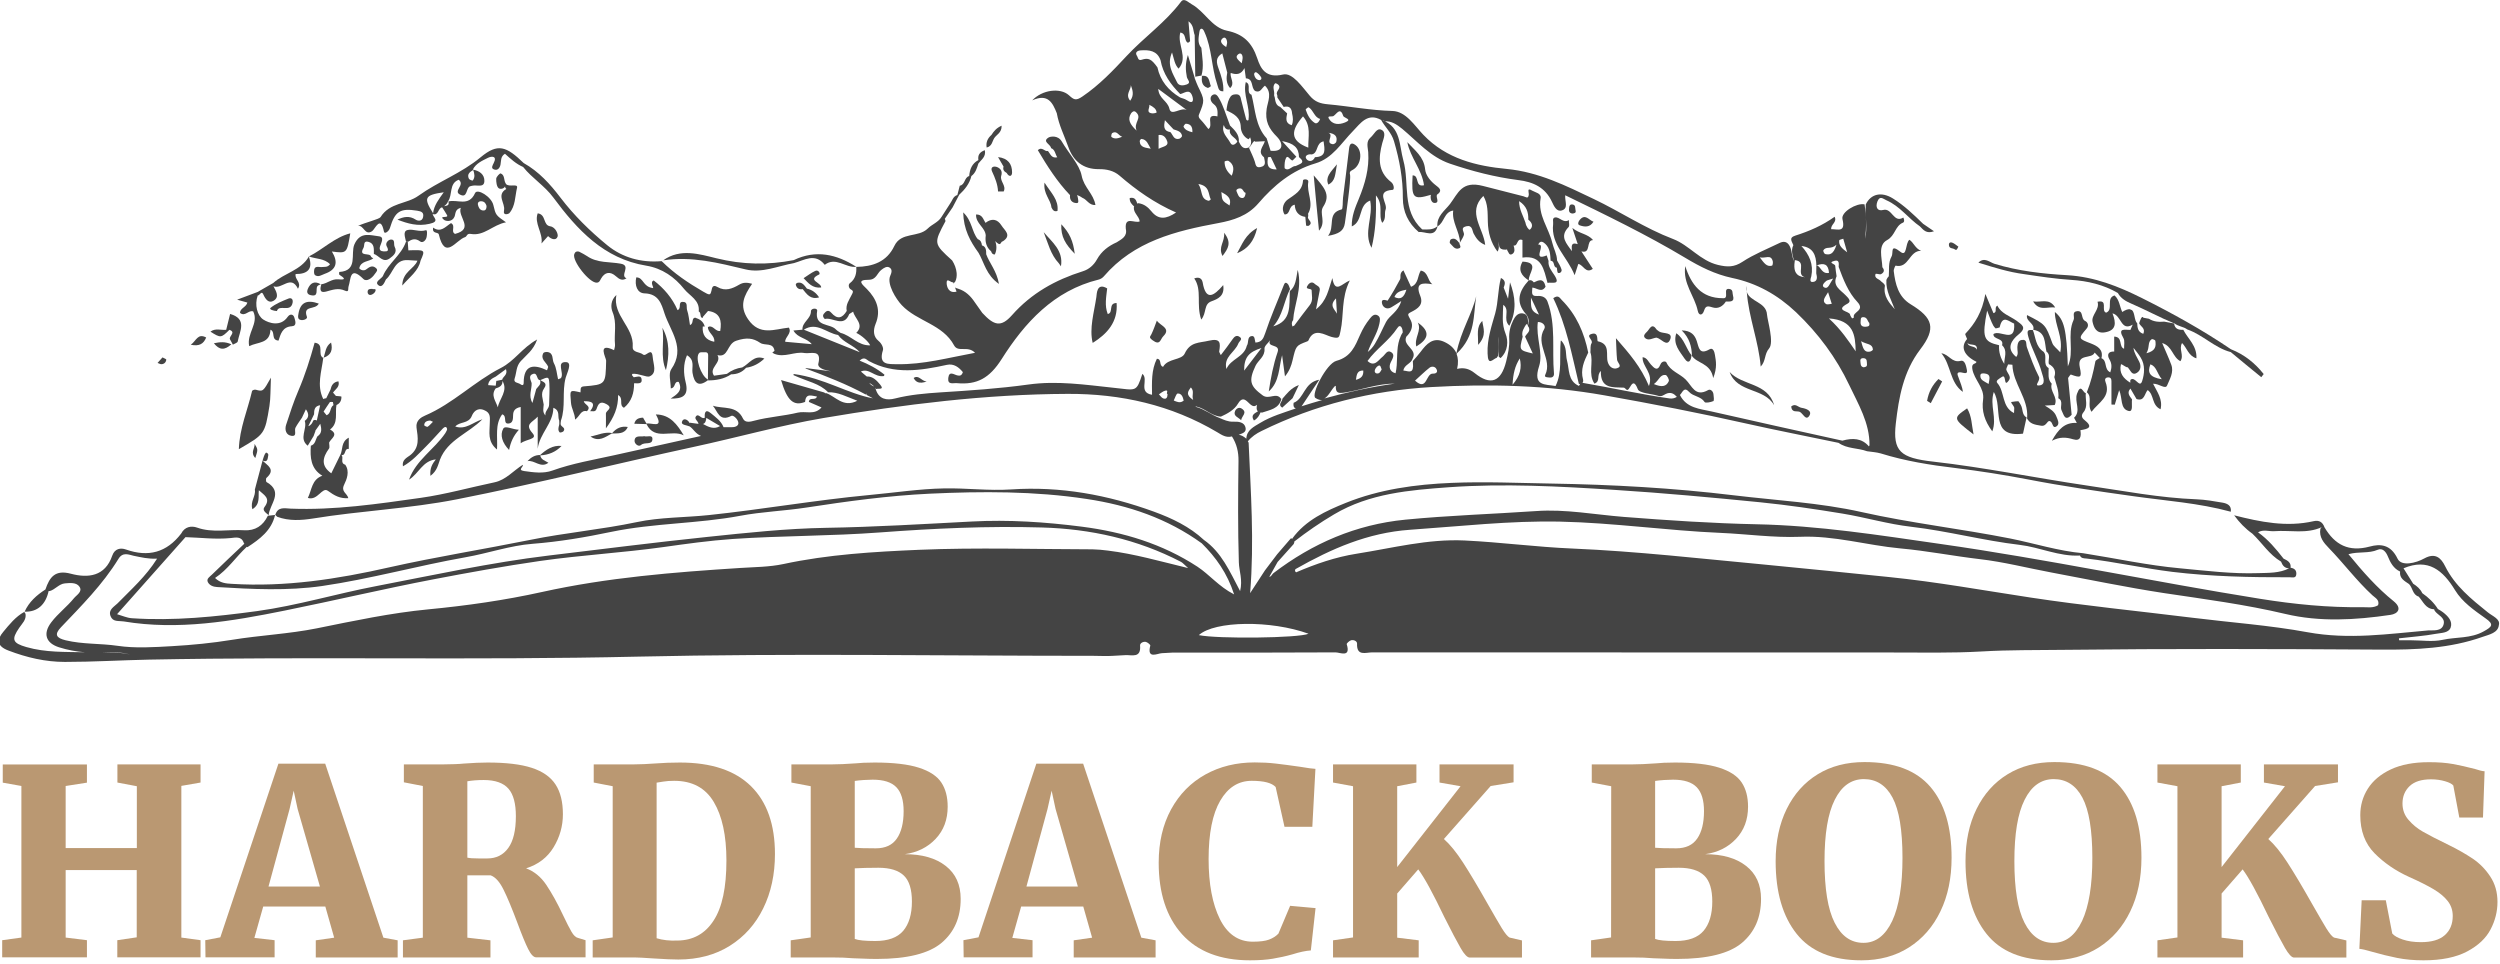 <?xml version="1.0" encoding="utf-8"?>
<!-- Generator: Adobe Illustrator 23.0.4, SVG Export Plug-In . SVG Version: 6.00 Build 0)  -->
<svg version="1.1" id="Layer_1" xmlns="http://www.w3.org/2000/svg" xmlns:xlink="http://www.w3.org/1999/xlink" x="0px" y="0px"
	 width="2174px" height="838.4px" viewBox="0 0 2174 838.4" style="enable-background:new 0 0 2174 838.4;" xml:space="preserve">
<style type="text/css">
	.st0{fill:#444444;}
	.st1{fill:#BA9872;}
</style>
<g>
	<path class="st0" d="M575.7,226.5l0.3,0.3c0,0,0.1,0,0.1-0.1C576,226.7,575.8,226.6,575.7,226.5z"/>
	<path class="st0" d="M1801.3,243.4c14,0.9,27.9,4.1,40.4,11.4c2.5,4.6,6.9,7.2,11.4,9.1c12.8,5.5,25.1,12.2,38,17.5l-0.4-0.4
		c3.3,2.9,7.9,2.9,11.4,5.5c13.6,4.7,23.7,16,37.8,19.7c8.8,7.3,17.6,14.6,26.5,21.8c0.7-0.9,1.4-1.8,2.1-2.7
		c-7.5-9.5-16.8-17-28.5-21.6c-24.6-16.7-50.6-31.1-77.2-44.4c-20.6-10.3-41.4-18.6-65.3-20c-21.1-1.2-42.5-3.6-63.1-9.9
		c-4.2-1.3-8.8-6.2-14-1c13.2,4.1,26.1,8.2,39.8,10C1773.7,240.4,1787.3,242.5,1801.3,243.4z"/>
	<path class="st0" d="M234.3,353.1c1.1-6.9,0.8-14,1.3-24.7c-6.9,12.3-6.8,12.2-13.2,10.5c-1-0.3-3.1,0.5-3.2,1.1
		c-3.8,16.5-10.9,32.4-11.5,50.6C230.2,377.6,230.3,377.6,234.3,353.1z"/>
	<path class="st0" d="M208.7,272.1c4.5,3.6,7.3-2.7,11.5-1.3c5.1,10.4-5.9,19.1-3.5,30.2c7.6-3.8,18-2,18.5-14.3
		c4.6,2,0.1,8.9,7,9.5c1.8-5.5,3.3-12,11.6-12.5c4.8-0.3,2.8-5.1,2.2-7.4c-0.8-3.1-3.7-3.8-5.9-0.7c-6.1,8.8-16.3,5.4-21.1,2.3
		c-5.3-3.4-7.8-12.8-4.9-20.9c1.8,0,3.3-4.7,4.9-0.9c1.9,4.2,4.7,7.9,8.8,5.5c5.6-3.3,2.2-8.4,0-12.7c7.2,3.2,15.2-10.5,21.3,2.2
		c3.5-5.7-3.1-8-2-12.8c10.1,0.1,15.3-4.2,11.6-14.8V223l0,0l0,0l0,0c6,2.3,13.3,1.6,18.3,6.8c-2.3,2.9-4.6,2.1-6.8,2.4
		c-2.7,0.4-6.9-1.8-7.1,3.4c-0.1,1.3,0.1,3.2,0.9,3.7c3,1.9,5.4-0.1,8.4-1.2c10.3-3.6,11.9-10.1,6.2-19.4c13.1,1.7,13.1,1.7,16-15.8
		c-13.7,3.5-23.6,13.9-35.8,20l0,0h-0.2v0.2c-7,12.1-21.4,14.3-31,23l0,0c-4.5,2.6-9.1,5.2-13.6,7.8c-5.3,2-10.7,4-17.8,6.7
		c4.2,1.2,6.6,1.8,8.9,2.5C214.2,267.1,208.7,268,208.7,272.1z"/>
	<path class="st0" d="M539.8,229.3c-9.8-1.8-20.4-0.4-29.3-6.6c-2.2-1.5-4.6-2.6-7-3.9c-1.9-0.4-3.2-0.1-4.1,2.1
		c-2.2,5.9,13.4,25.6,19.7,24.9c2.2-0.2,2.6-1.8,3.5-3.4c3.4-6,8.1-6.6,13.1-2.1c2.8,2.5,5.5,4.2,9.1,1.7
		C538.7,239.7,549.3,231,539.8,229.3z"/>
	<path class="st0" d="M231.8,419.2c-0.6-0.3-0.7-3.1-0.1-3.6c8.3-7.4,0.9-10.8-3.4-15c-2.2,8.4-4.5,16.8-6.7,25.2
		c1.1,5.5-4.3,10.3-2.1,17c7.1-4.4,4.9-11,5.6-16.5c4.1,4,10.8,6.8,4.9,14.6c-2.3,3,1.4,5.1,3.6,7.1
		C234.4,438.4,247,428,231.8,419.2z"/>
	<path class="st0" d="M233.9,448.3c-0.1-0.1-0.2-0.1-0.2-0.2c0,0.2,0,0.3,0,0.5l0,0h0.1C233.8,448.4,233.8,448.4,233.9,448.3
		L233.9,448.3z"/>
	<path class="st0" d="M228,400.3c0.1,0.1,0.2,0.2,0.3,0.3l0,0L228,400.3z"/>
	<path class="st0" d="M1706.9,340.8c-0.4-4.4-2.3-8.1-3.6-12.1c-0.5-1.7-2.9-5.5,1.9-4.9c2.7,0.4,6.1,2.1,5.2-2.2
		c-0.6-2.7-1.5-8.8-5.4-7.8c-7.7,2-10.1-5.7-16.8-6.6C1696.8,317.4,1695.3,332.5,1706.9,340.8z"/>
	<path class="st0" d="M1812.5,365.1c-2.5-2-2.7-4.2-0.7-6.6c4.2-5.2,1.4-11.2,2-16.7c-2.4,0.1-4.2-9-7.6,0.5
		c-2.6,7.2,3.9,14.9-2.6,21c0.8,1.5,1.6,3,2.4,4.5c-10.4-0.7-16.1,5.5-21.7,15.5c7-3.6,12.5-3.1,18.5-1.3c6.7,2,7.1-2.9,6.3-7.9
		C1815.3,373.1,1821,371.8,1812.5,365.1z"/>
	<path class="st0" d="M476.6,205.3c2.8,2.8,7,4.2,8.3,0.4c0.7-1.9-1.7-8.2-6.4-8.9c-6.6-1-3.3-10.2-10.9-11.3
		c-3.3,8.8,4.7,16.8,3.3,26.2C472.8,209.5,474.7,207.4,476.6,205.3z"/>
	<path class="st0" d="M442.8,185.5c5.5-6.2,5-14.7,6.8-22.1c1.1-4.3-7-0.2-9.7-3.5c0,0,0-0.1,0-0.2l-0.1-0.3c0,0.1,0,0.1,0,0.2
		c-1.9-2.8-0.6-7.3-4.4-8.8c-0.7-0.3-3.8,2.9-3.9,4.6c-0.1,2.8,0.4,7,2.2,8.3c1.3,0.9,4.3,0.7,5.5-1.6c0,0.8,0.3,1.5,1.1,2.2
		c-9,5.3-0.7,12.5-2,18.6C437.2,188.2,442.5,185.8,442.8,185.5z"/>
	<path class="st0" d="M1716.2,377.8c-1.7-8.5-1.5-15.9-5.6-22.7C1698.1,363.8,1698.1,363.8,1716.2,377.8z"/>
	<path class="st0" d="M579.1,321.9c3-12.5,3.5-25-3.1-36.9C578.1,297.2,573.8,309.8,579.1,321.9z"/>
	<path class="st0" d="M496.5,350c0.4,5.4,3.4,9.3,3.6,14.9c4.2-3,4.9-8.6,10.3-7.3c4.4-4.5-2.3-5.6-2.7-8.7c6.6-0.1,11,1.2,5.5,8.7
		c2-0.3,4.5,1.1,5.6-2.1c1.4-4.1,3-7.2,8.5-4.1c6.5,3.6-0.5,5.6-0.4,8.3c0.1,3.6,0,7.1,0,12.8c7.1-9.6,10.8-18.3,10.6-29
		c5.2,3.1,0.3,8.7,5.1,11.1c6.8-5.6,8.8-13,8.8-21.3l0,0l0,0c2.8-0.2,7.4,1.2,6.5-3.8c-0.6-3.4-4.3-1.7-6.8-1.4l0,0l0,0
		c-0.5-0.6-1.1-1.2-1.5-1.8c-0.1-0.3,0.2-1.2,0.3-1.2c5.4-0.6,12.5,3.3,15,2.2c6.8-3,3.2-10.5,2.7-16.7c-0.8-9.6-5.7,0-8.4-2.3
		c-2.8-2.4-9.4-1.6-9-6.7c1.3-17.1-17.7-27.2-14.2-45.1c-5.1,4.7-5,10.7-3.3,14.9c3.9,9.4,1.2,18.8,2.1,28.2
		c0.2,1.6-0.5,3.3-0.8,4.9c-15.1-7.3-6.9,6.7-6.9,9.1c-0.5,20.8-0.2,20.8-19.6,22.4c-3.4,0.3-2.4,3.1-2.7,5.2
		C495.1,339,495.6,338.9,496.5,350z"/>
	<path class="st0" d="M354.7,210.3c3.5-2.3,6.5-3.4,10.7-0.3c2.1,1.6,5.1-0.9,5.6-4c0.4-2,0.7-6.3-0.7-5.8c-5.6,1.8-11-1.3-15.8-0.2
		c-4.5,1-2.1,6.6-1.4,10.3l0.8-0.1L354.7,210.3z"/>
	<path class="st0" d="M437.6,372.8c-3,5.5-0.9,12.2,5.1,18.5c1.4-7.1,3.8-12.2,8.5-17.6C445.5,373.5,439.3,369.7,437.6,372.8z"/>
	<path class="st0" d="M259.5,273c-0.3,1.9-1,4.8,2.3,5.3c2.4,0.4,5.8-1.1,5.1-2.8c-3.8-10.4,7.3-5.6,10.3-11.5
		C266.8,260.3,261.1,263,259.5,273z"/>
	<path class="st0" d="M250.7,259.7c-5.4,2.2-11,4.4-15.4,8c-1.6,1.3,2.3,2.6,5.5,2.8c1.8-6.4,12.1,1.9,13.7-7.5
		C255,259.5,252.7,258.8,250.7,259.7z"/>
	<path class="st0" d="M22.1,532.3c0-0.1,0.1-0.1,0.1-0.2c-0.1,0-0.2,0-0.3,0L22.1,532.3z"/>
	<path class="st0" d="M1718.7,314.6c-0.1,2.4-4.5,0.5-3.6,6.1c1.6,9.8,10.8,16.4,9.4,26.8c-1.4,9.8,1.3,18.6,8,27.6
		c4.4-11.6-2.5-22.6,1.3-34.2c8.4,13.5-4,39.9,25.4,36.2c0.8-3.8,1.9-8.9,3.1-14.1c-4.2-2.2-3-7.2-4.9-10.6
		c-0.6-1.2-1.4-2.5-2.2-3.5c-1.5,0-3.5,0.2-6.3,0.7c0.2,1.7,2.8,3.6,2.7,5.4c-0.1,1.3-0.1,2.7-0.2,4.2c-11-5.4-7.8-18.5-14.5-26.1
		c-1.9-2.1,1.7-3.8,3.9-5.3c4.4-3.2,1.1,10.4,6.3,2.7c2-3-1.3-5.8-2.3-8.7c-0.5-1.3,0.9-3.2,1.4-4.9c1.3,0.1,3.8,0.2,3.8,0.3
		c0.4,16.5,14.2,29.3,12.8,46.3l0,0l0,0c-0.2-0.1-0.3-0.3-0.5-0.4c2.6,5.4,6.4,6.1,12.6,7.1c5.5,0.9,5.3-6.4,8.7-3.3
		c1.6,1.5,1.5,6.3,5,3.7c2.6-2,0.9-5.4-0.4-8.5c-1.6-4.2-4.9-6.3-10-9.4c4.2-0.2,6.4-0.4,8.6-0.5c3.2-6.8-4.7-11.9-2.6-18.5
		c-3.8-4-2.6-8.9-2.7-13.6c-5.6-3.4-0.7-10.2-4.4-14.2c-6.9-4.5-6.8-12.3-9.3-18.9c-4-0.2-5.6-0.2-4,5.7c3,11.1,9.1,20.9,11.9,31.8
		c0.9,3.2,4.1,10.4-2.8,10.7c-4.3,0.2,1.9-4.3,0.1-7.7c-4.2-8.1-7.3-16.9-10.4-25.5c-1-2.7,0.6-7.1-4.4-6.4
		c-3.1,0.4-3.7,3.3-3.9,6.2c-0.2,2.9,1.3,6.1-1,8.6c-9.3-7.6-3.9-14.7,2.1-19.6c7.7-6.2,2.5-8.5-1.8-11.9
		c-5.9-4.2-13.4-6.2-16.7-13.2c-3.1,1.9,0.4,5.8-3.4,6.6c-1.9-4.5-3.7-8.7-7-16.7c-2.8,15.9-9.1,25.8-17.4,34.6
		c-0.5,0.6,1,3,1.5,4.6l0,0C1704.6,301.6,1707.7,309.2,1718.7,314.6z M1728,270.1c2,5,3.3,9.3,5.4,13.1c0.4,0.7,1.2,1.7,2,2.4
		c0.9-0.1,2.1-0.4,3.5-0.9c0-0.1,0.1-0.2,0.1-0.4c2.5-10.9,7.8-4.7,12.5-2.9c1.3,17.9-12.2,5-18,9.1c-0.4,5.1,9.4,3.2,7.5,9.7
		c5.1,4.9,1.8,10.7,1.9,16.2c-3.2-4.9-4.9-10.3-4.5-16.2C1724.8,297.1,1723.4,293.5,1728,270.1z M1726,324.8
		c5.8,0.7,3.9,4.7,3.3,9.1c-3.7-2.3-7.2-3.2-7.2-7C1722,324.4,1724.2,324.6,1726,324.8z M1719.1,304.2L1719.1,304.2
		c-1.3-4-7.4-1.7-8.2-6.2l0,0C1712.6,301.3,1719.8,297.5,1719.1,304.2z"/>
	<path class="st0" d="M1679,350.6c3.3-6.3,6.6-12.6,9.9-18.9c-1.1-0.7-2.1-1.4-3.2-2.1c-5.2,5.1-8.6,11.3-9.9,19
		C1676.9,349.3,1677.9,349.9,1679,350.6z"/>
	<path class="st0" d="M279.2,247.3h0.1c0-0.1,0.1-0.2,0.1-0.3L279.2,247.3z"/>
	<path class="st0" d="M329.6,205.5c-7.5-0.8-16.3-4.5-21.4,7c-3.6,8.2,3.5,23-13.2,24c0,0-0.3,2.1,0.1,2.4c3.5,2.3,7.1,4.8-0.8,4
		c-5.8-0.6-9.7,3.7-14.9,4.3c-1,3.6-1.8,7.9,4,6.4c5.7-1.5,10.7-3.6,16.7-0.8c3.7,1.7,2.4-1.9,3-3.7c2.1-6.2,0.9-18.4,12.9-6.5
		c2.7,2.7,7.4-0.5,9.9-4.3c1.3-1.9,3.4-3.4,0.8-5.4c-3.1-2.5-5.6-0.6-8.3,1.4c-1.4,1.1-4.2,1.2-6-1c1.4-6.6,8.3-5.6,12.2-8.6
		c-0.7-0.5-1.8-1-2-1.6c-0.8-3.8-11.2,0.7-6.5-7.6c1.1-1.9-0.4-6.2,3.9-5.3c5.8,1.3,5.1,6.2,5.1,10.6c4.6,1.5,7.9,8.2,13.8,3.9
		c3.1-2.3,6.9-5.2,4.3-10.1c-1.1-2.2,0.7-6.4-3.1-6.3c-2.3,0-5.4,3-3.8,5.9c2.3,4.1,0.6,4.6-2.7,4.4c-2.6-0.1-4.1-1.2-3.1-4.4
		C331.4,211.3,334.6,206.1,329.6,205.5z"/>
	<path class="st0" d="M1787.2,267.4c-5.2-8.6-12.3-4.1-19.2-5.3C1773.2,271,1780.4,266.5,1787.2,267.4z"/>
	<path class="st0" d="M279.4,247c-0.2,0.1-0.4,0.2-0.5,0.2c0.1,0.1,0.2,0.1,0.3,0.1C279.2,247.3,279.4,247,279.4,247z"/>
	<path class="st0" d="M276,248.9c0.6-0.8,1.8-1.2,2.9-1.7c-5.4-3.2-9-1.2-11.3,4.2c-0.9,2.2-0.6,4.5,2.3,5.2
		C277.8,258.6,274.1,251.6,276,248.9z"/>
	<path class="st0" d="M199.5,286.8c6.3,2.3-1.1,5.7,0.6,8.5c0.9,1.4,1.6,3,2.4,4.4c1.5-0.9,4-1.6,4.2-2.7c1.7-9,8.6-19.6-6.6-24
		c-1.2,4.6-2.3,9.2-3.4,13.8c-4.5,0.5-9.3-1.7-13.7,1.6C191.8,294,192.3,294,199.5,286.8z"/>
	<path class="st0" d="M303.3,390.4c0-3.1,0-6.2,0-9.8c-7.1,3.7-4.9,10.6-7.5,15.3l0,0l0,0c-2.6,5.3-5.2,10.6-7.7,15.7
		c-9.2-6.5-7.7-13.7-2-21.5c0.8-1.1,0.1-3.4,0.1-5.2c1.6-3.7,8.8-7,0.8-11.4l0,0l0,0c7.5-5.6,4.2-14.1,5.6-21.3
		c3.2-1.4,4.4-4.1,4.3-7.3c0-0.3-3.1-0.4-4.8-0.6c-0.8-1-1.7-1.9-2.5-2.9c2.1-3,6.1-5,4.7-9.8c-4.5,0.6-6.1,3.6-6.9,7.2
		c-1.2,2.5-2.4,5-3.7,7.5c-0.9,0.1-1.8,0.3-2.6,0.7c-5.9-11.9-1.4-23.9,0-35.8c-5.5-2.6,1.5-12.1-7.5-13.2
		c-3.9,14.2-8.3,28.1-14.1,41.6c-4.2,9.7-7.4,19.8-10.7,29.8c-1.4,4.3-0.1,9,4.7,9.6c5.2,0.7,2.2-4.6,3.4-7c1.6-3.1,3.8-5.9,5.7-8.8
		c1.1-2.3,2.1-4.6,3.4-7.3c2.9,4.1,2.7,7.4-1,10.1c2.4,7-5.4,15.3,2.6,21.6c1.7-2.8,3.4-5.6,5.1-8.4c0.6-1.6,1.1-3.1,1.7-4.7
		c-0.1-0.1-0.1-0.3-0.2-0.4c0.1,0,0.2,0,0.3,0c1.3-1.9,2.7-3.7,4-5.6l0,0c1,4.1,1.9,8.1-2.5,11c-1.7,2.8-1.7,6.9-5.7,8.1
		c-0.7,10.2-0.1,20,10,26.1c-9.3,3.3-9.1,12.3-12.6,19.3c8.6,2.7,12.4-9.9,17.4-6.2c5.8,4.2,10.5,6.9,17.8,6.4
		c-1-4.4-6.7-5.5-3.6-11.8c2.1-4.3,5.1-11.4,0.9-17.3c-4.7-1.4-1.1-6-3.2-8.4l0,0C301.1,396.3,299.1,389.7,303.3,390.4z
		 M272.4,365.7c-0.8,2.2-1.9,4.1-4.3,4.9c1.7-3.4,3.3-6.8,5-10.3c0-3.8,0.5-7.3,5.3-7.9c-1,4.4-1.9,8.9-2.9,13.3l0,0l0,0
		C274.4,365,273.4,365,272.4,365.7z M286.9,349.6c0.9-0.1,1.7-0.1,2.6,0c0.2,0.9,0.4,1.8,0.5,2.7c-3.3,2-1.9,7.3-6,8.8
		c-0.9-1.1-1.7-2.1-2.6-3.2C283.2,355.1,285,352.3,286.9,349.6z"/>
	<path class="st0" d="M179.3,293.5c-7.4-4-8.6,2.9-13.4,6.3C173.3,301.3,177,299.1,179.3,293.5z"/>
	<path class="st0" d="M469.7,395.7L469.7,395.7c-4.6-0.1-8,2.1-11,5.3c6.1-1.2,11.5,6.5,18.2,1.4c-2.9-1.8-6.5-2.6-7.1-6.4
		c7.2-0.4,13.5-2.9,18.5-8.2C480.6,387,475,391,469.7,395.7z"/>
	<path class="st0" d="M186,298.5c4.8,6,9.2,6.3,15.2,0.9C195.6,296.9,191.2,297.4,186,298.5z"/>
	<path class="st0" d="M222,398.3c2.4-7.4,2.4-7.4-0.6-12.3C221.8,390,217.4,393.3,222,398.3z"/>
	<path class="st0" d="M545.9,371.3c-5.6-1-10,1.1-13.5,5.3c-6.7-1.3-12.6,1.8-18.9,3c7.2,5.1,12.9,0.4,18.8-2.8
		c0,0.1-0.1,0.1-0.2,0.2C537.3,376.7,543.1,377.8,545.9,371.3z"/>
	<path class="st0" d="M328.8,247.8c3.4,3.1,5.4-1.8,6.8-4.8c6.5-5.5,7.3-17.6,19.2-16.8c2.7,0.2,5.5,0.4,8.2,0.5
		c-2.7,7.2-13,9.5-13.2,21.6c7.1-8.1,14.1-12.8,15.9-21.6c4.2-9.5,4.2-9.5-10.6-9l0,0c-0.2-2.5-0.3-4.9-0.5-7.4c-0.5,0-1.1,0-1.6,0
		c-4.1,11.7-15.4,18.6-20.1,29.9C331.2,242.7,325.7,245,328.8,247.8z"/>
	<path class="st0" d="M1699.8,216.8c1.8,1.3,2.1-0.2,3.2-2.3c-1.4-1-3-2.4-4.8-3.3c-1.7-0.8-3.7-0.6-3.4,2.1
		C1695.1,216.4,1698.1,215.6,1699.8,216.8z"/>
	<path class="st0" d="M228,400.3l0.3,0.2v-0.1C228.2,400.4,228.2,400.4,228,400.3z"/>
	<path class="st0" d="M233.3,395.9c0.3-1.4-1.6-2.9-2.3-2c-1.4,1.8-1.9,4.4-2.7,6.6C233.1,402.6,232.7,398.4,233.3,395.9z"/>
	<path class="st0" d="M323.7,251.2c-1.8,0.1-3.7-0.1-4,2.2c-0.2,2.1,1.1,3.5,3,3c1.4-0.4,3.2-1.7,3.7-3.1
		C327.6,250.3,324.5,252,323.7,251.2z"/>
	<path class="st0" d="M144.6,312.7c0-0.5-1.9-1.1-3.3-1.9c-1.5,1.7-2.9,3.3-4.3,4.8c1.2,0.4,2.4,1.2,3.5,1.1
		C142.8,316.6,144.4,315,144.6,312.7z"/>
	<path class="st0" d="M648.5,234.3c14.1,3.4,28-3,41.9-5.5c9.1-2.5,18.4-9.2,26.8,1.5c9.6-7.4,18.2,2.9,27.4,1.7
		c-17.1-10.9-35-15.1-54.4-5.8c-22.5,4.4-44.5,4-67.2-1.6c-14.8-3.6-31.4-8.9-46.3,1.8C601.4,222.6,624.8,228.6,648.5,234.3z"/>
	<path class="st0" d="M872,209.9c8.2-5.3,1.5-9.6-1.1-13.8c-3.6-5.7-8.5-6.5-13.9-2.3c-2-2.9-2.6-7.4-8.2-7.3
		c-0.5,7.8,8,11.3,8.4,18.3c-0.7,5.4,0.4,10.1,4.7,13.8c0.5,1.6,1.3,2.8,3.2,2.7c1.9-4.1,1.6-8,0.4-11.7c0.7,0.9,1.6,1.7,2.6,2.3
		C870.5,213.4,870.3,209.8,872,209.9z"/>
	<path class="st0" d="M853.9,213.4c-0.3-2.4-1-4.5-3.6-5.4c-5.3-6.4-4.9-16-12.7-23.3c0.3,14.7,6.1,25.2,13.3,35.1
		c5,8.5,6.6,19.4,17.8,27.1c-2-11.4-8.2-17.9-11.1-25.8C857.7,217.5,857.3,214.3,853.9,213.4z"/>
	<path class="st0" d="M920.8,229c0.6,0.9,1.2,1.7,1.8,2.6c2.3-13.7-7.7-21-15-29.7C911.3,211.2,913.6,221.4,920.8,229z"/>
	<path class="st0" d="M922.9,195c-0.5,11.1,3.8,17.5,11.7,25.7C933.2,209.4,930,202.5,922.9,195z"/>
	<path class="st0" d="M919.6,183.4c1.1-9.7-5.5-15.5-11.3-24.6c-1.2,10,5.5,14.8,6,21.5C915.4,182.5,916.6,184.5,919.6,183.4z"/>
	<path class="st0" d="M866.9,145.2c-3.6-1.1-5.7,0.6-4.2,3.9c2.6,5.6,4.9,11.2,5.2,17.4c1.6,0,3.2,0,4.9,0c2.5-5-3.3-8.7-2.2-13.4
		C871.9,149.2,870.5,146.7,866.9,145.2z"/>
	<path class="st0" d="M872.7,144.9c-0.9,2.8,0.6,4.3,2.7,5.5c2.1,3.8,4.7,3.1,4.7-0.5c0-7.2-3.5-12.3-12.2-13.3
		C869.8,139.8,871.2,142.3,872.7,144.9z"/>
	<path class="st0" d="M864.6,120.1c2-3.1,6.6-4.6,6.4-10.8c-4.5,2-6.8,4.8-8.8,8c-3.3,2.9-5,6.4-4.2,11
		C862.8,127.1,862.8,122.9,864.6,120.1z"/>
	<path class="st0" d="M911.3,131.3c-2.9,0.9-5-4.2-8.8-0.7c8.2,13.9,16.8,27.4,28,39.1l0,0c-0.5,4.3,1.8,6.8,5.7,6.9
		c2.3,0.1,1.3-2.6,1.2-4.1c-0.2-1.1-0.4-2-0.8-2.9c1.7,0.6,3.3,1.4,4.8,2.5c3.8,1.4,5.7,6.6,11.2,6.2c-1.6-9.8-10-15.2-12-25.6
		c-1.8-9.4-11.5-19.7-17.3-29.7c-3.3-5.6-9.9-4.4-11.5-3.4c-5.9,3.6,1.9,5.8,2.2,9.2c3.6,1.4,3.5,5.1,5.4,8
		C914.2,137.9,913.4,133.7,911.3,131.3z"/>
	<path class="st0" d="M562.2,368.4c-1-1.7-2-3.4-3-5.2c-3.7,0.1-6.7,1.2-7.6,5.3c3.5,0.1,7.1,0.2,10.6,0.3
		c7.2,14.9,22.1,4.3,32.4,9.8c-5.7-9.4-11.8-18.1-24.3-18.2C577.7,373.4,566.4,367.2,562.2,368.4z"/>
	<path class="st0" d="M560.2,379.3c-3.1,0.8-8.1-1.3-8.4,4c-0.1,2.7,3.6,5.6,5.6,3.7c3.1-2.9,9.4,0.2,9.9-4.6
		C567.9,377.4,562.8,380.3,560.2,379.3z"/>
	<path class="st0" d="M369.6,361.4c-3.1,1.3-8.2,4.2-7.4,10.4c1.2,8.6,3.1,17.5-5.7,24.2c-2.5,1.9-7.2,3.9-6.1,9.5
		c8.4-4.7,14-11.3,20.1-17.3c5.1-5,9.7-10.5,14.6-15.6c1.1-1.1,3.1-2.4,3.7,0.4c0.2,1-1,2.4-1.5,3.6l0,0
		c-9.6,14.2-25.6,23.5-31.6,40.5c8.5-5.3,11.9-16.5,23.3-17.6c-2.8,3.6-5.4,7.3-4.7,14.3c5.9-4.4,6.6-9.6,8.3-14.1
		c6.7-17.3,24.9-22.9,36.9-35.1c-8.2,2.5-14.4,9.4-23.6,6.3l0,0l0,0c3.8-4.5,11.6-2.2,14.4-9.2c1.1-2.8,4.2-7.6,10.4-5.2
		c6.6,2.5,5.2,7.1,5.2,11.9c0,7.3-2.3,15.4,6.3,22.5c0.7-11.3-2-21.7,4.5-30.6c4.7,1.4,0.3,8.4,5.5,8c4-0.3,3.9-4.2,4-7.4
		c0.1-3.4,1.4-6,6.6-7c0,10.2,0,20.2,0,31.6c4.8-3.8,15.1-3.3,10.3-8.8c-7.1-8.1-0.4-9,4.5-14.4c0,10.6,0,19.3,0,27.9
		c1.7-13.3,13.5-22.1,13.6-35.6c6.3,2.5,3.4,7.7,5.1,11.1c0.3,0,0.5,0,0.8,0c-0.3,0-0.5-0.2-0.8,0c0,1.4,0.2,2.8-0.1,4
		c-0.6,2.2-1.2,4.5,0.5,6.3c0.4,0.4,2.9-0.3,3.4-1.1c1.8-2.7-1.3-3.5-2.3-5.2c-0.6-1-0.1-2.6,0-4l0,0c4.3-12,0.8-24.9,4.1-37.2
		c1.1-4,6-13.2,0.5-13.6c-9.1-0.6-1.6,9.3-4.5,13.7c-0.4,0.6-1.5,0.7-2.6,1.2c-1.1-4.8-1.4-9.9-3.6-13.9c-1.8-3.3,0-8.9-5.6-9.8
		c-1.2-0.2-3.2,0.2-3.6,0.9c-2.8,5.3,2.4,7.9,4.1,11.7c0.3,0.6-0.4,1.6-0.9,3.3c-11.4-5.4-20.2-5.1-20.3,10.7c0,2.9-1.5,2.4-3.2,1.2
		c-2-1.3-6-0.9-4.6-5c1.7-5,1.1-10.3,5.3-14.9c4.7-5.2,11-9.4,14.2-18.8c-13.1,7.3-19.6,18.7-31.6,24.8
		C412.6,331.7,393.9,351,369.6,361.4z M371.9,371.1c-0.5,0.4-3.1-0.9-3-1.4c0.1-2.5,1.7-3.8,5.2-4c0.2,0.1,1.3,0.6,2.4,1.1
		C374.9,368.3,373.6,370,371.9,371.1z M463.4,325.2c4.2-1.5,2.9,4.6,5.9,5.4c0-0.1,0-0.1,0-0.2c0.1,0.1,0.3,0.2,0.4,0.2
		c7.2-3.2,7.6-3.2,8,2.9s-0.1,12.3-0.2,18.5c-0.1,3.5-3.8,5.4-3.2,9.3c-2.9-3.2-1.6-6.4-1.5-9.5c-0.6-4.7-3-9.5,0.3-14
		c3.4-4.8-0.7-5.6-3.3-7.2c0,0-0.1,0-0.1,0.1l0,0c-0.1,0-0.1-0.1-0.2-0.1c1.6,3.7-1.6,5.4-3.2,7.7c-1,3.7-2,7.4-3.3,12.1
		c-3.7-6.3-0.4-11.9-0.7-17.3C461.4,330.2,459.3,326.6,463.4,325.2z M432.9,354.2c-1.7-5.4-6.4-10.4-1.8-16.5l0,0l0,0
		c3.6-0.9,6.1-2.7,5.8-6.5C442.1,339.8,434.3,346.5,432.9,354.2z M436.7,330.2c-1.6,0.3-3.1,0.7-4.7,1c-0.1,0-0.3,0-0.4-0.1v0.1l0,0
		l0,0c-0.2,1.4-0.3,2.8-0.5,4.2l0,0c-2.2-0.1-4.4-0.3-6.6-0.5c0.3-4.2,3.4-5.8,6.6-7.4c2.7-2,5.5-4,8.9-6.5
		C441.8,326.1,437.2,327.4,436.7,330.2z"/>
	<path class="st0" d="M1910,311.6c0.6-10.9-7.4-16.9-11.4-24.8c-4.1,0.2-7.4-0.7-8-5.5l-8.6-1.6c-4.6,0.4-9,0.2-13.3-2.5l-4.8-0.9
		c-1.3-2.5-3,2.6-3.7,4.8c1.2,2.9,5.8,4.3,3.6,9.2c-4.8-1.6-5.1-5.4-5.3-9.2c-2.6-2.3-1.9-9-4.5-11.4c-0.7-0.2-1.3-0.5-1.9-0.8
		c-1.5-0.1-3.6,0.4-6.6,2.4c-2.3-4.8-2.4-10.6-6.7-14.4c-7.8,2.4-0.6,12.4-7.3,15c-4.9-1.5,2.2-11.6-7.5-9.5
		c2.2,6.8-5.7,11.5-4.3,17.6c1.1,4.9,3.3,10.3,10.8,9c9.9-1.7,9.8-8.1,6.5-16.5c8,1.8,7.2,16,17.6,9.8c-0.7,1.5-1.3,3.1-2,4.6
		c-4.6,0.1-11.5-2.2-6.1,7.1c1.4,2.4,0.5,6.2,0.6,9.3l0,0l0,0c-5-1.8-0.8-10.3-8.6-10.6c0,4.3,0,8.7,0,13c-5.3-0.2-6.4,2.9-4.2,6.7
		c2.4,4,2.1,7.4,0.8,11.4c-5.8-2.8-2.3-10.1-7.7-12.3c2-7.9-4.1-10.8-9.1-12.8c-10.9-4.2-11.3-4.2-3.9-12.8c2.5-2.8,1-5.8-1.2-6.8
		c-4-1.9-1.1-9.2-7-8.5c-4.9,0.6-1.8,5.1-3,7.6c-6,12.9,0.9,27.5-5,40.4c-1.2-32.4-3.1-40.5-11.3-47.3c0,11.7,7.4,22,4.7,35.1
		c-3-3.4-5.9-5.3-6.9-8c-5.9-16.1-5.9-16.3-22-24.4c-1.3,5.7,7.2,7.2,5.4,12.8c11.3,1.7,9.7,11.4,11.5,19c4.1,2.9,1.1,7.3,2.1,10.8
		c4.6,2.5,6.5,6.2,4.7,11.3c1.5,6.1,4.3,11.9,3.5,18.4c4.8,2.6,1.1,7.4,2.9,10.7c1.8,3.2,2.6,10.2,8.7,3.7c-1-10.7-2.1-21.3-3.1-32
		c0.8-1.1,2-3.1,2.4-3c8.5,3.1,9.8,2.9,7.8-6.2c-2.8-12.6,10.5-6.8,12.9-12.9c1.5,1.6,3,3.1,4.5,4.7c-1.4,1-3.7,1.8-3.9,3.1
		c-1.7,9.1-3.9,18.1-7.4,26.7l0,0c5.2,4.4,0,11.1,4.1,17c6-8.2,17.2-13,12.1-26.1c-0.7-1.8-0.4-3.6,2.1-3.8c2.3-0.2,3.1,1.1,3.1,3.2
		c0,6.8,0,13.6,0,20.4c1,0,1.9,0.1,2.9,0.1c1.2-4,2.4-8,3.8-12.6c3.1,6.7,0.6,16.3,8.3,18.1c4.2,1,2.3-6.4,2.9-10.1
		c-2.2-2.9-4.7-5.7-1.4-9.4c1.8,3,3.5,6.1,5.3,9.1c7,2.3,6.9-4.7,9.7-7.8c5.8,4.1,3.3,13.1,11.2,16.7c2.1-8.8-3-15.1-6.5-22.2
		c5.3-0.2,10.7,5.2,12.2,1.5c2.2-5.4,6.1-11.5,3.6-18.1c-2.3-6.2-5.1-12.1-7.9-18.8c8.9,2.6,9,12.4,15.9,15.8
		c3.4-5.4-1.7-10.3,1.4-15.8C1901.7,302.3,1902.9,309.4,1910,311.6z M1862.8,331.4c-2.2,6.7-6.1-4.5-10-1.2
		c-0.5,0.4-0.2,1.7-0.3,2.6c-6-3.7-10-8.4-8.1-16.1c2.1,0.5,3.8,2.7,6.1,2.8c0,0.1,0.1,0.2,0.1,0.3c2,2.2,3.1,6.4,6.8,4.9l0,0
		c0,0,0,0,0-0.1c0.3-0.1,0.6-0.2,1-0.5c3.3-2.1,3.6-6,1.9-9.5c-1.9-4-4.6-7.6-5-12.1l0,0c2.1,2.7,4.3,5.3,6.1,8.2
		C1865.7,317.4,1864.8,325.3,1862.8,331.4z M1866.5,307.2c3.1-5.1,0.8-9.7,4.6-12.2c0.6-0.4,3.1,0.7,3.2,1.3
		C1874.9,300.8,1874.9,305.1,1866.5,307.2z M1870,316.8c5.4,2,5.4,7.3,9.9,13C1868.9,328,1867.3,323.7,1870,316.8z"/>
	<path class="st0" d="M390.5,174.7l-0.2,0.3c0.1,0,0.2,0,0.3,0C390.5,174.9,390.5,174.8,390.5,174.7z"/>
	<path class="st0" d="M287.9,297.9c-4.8,3.2-4.9,8.4-6.4,13.1C288.2,308.8,289.4,304,287.9,297.9z"/>
	<path class="st0" d="M281.5,311c-0.2,0.1-0.2,0.1-0.4,0.2l0,0c0,0,0,0,0,0.1c0.1,0.1,0.2,0.1,0.3,0.2
		C281.5,311.3,281.5,311.2,281.5,311z"/>
	<path class="st0" d="M1115,354.5c3.1-2.8,6.1-5.5,9-8.2c1.6-3.3,3.2-6.6,5.5-11.5c-7.3,2.8-10.5,7.7-14.3,11.9
		C1115.2,349.3,1110.8,351.8,1115,354.5z"/>
	<path class="st0" d="M1079.6,355.2c-2.3-1.4-4.7,0.2-5.6,2.3c-1.8,4.4,2.8,5.3,5.3,7.9C1079.7,361.8,1085.3,358.7,1079.6,355.2z"/>
	<path class="st0" d="M1181.7,172.7c-3.2,7.7-6.4,15.2-6.2,24.2c10.2-4.5,5.2-18.4,16-22.5c2.9,14.3-6.2,27.8,1.2,41.1
		c3.5-14.1,4.2-28.5,3.8-45.6c7.1,8.6,1.7,17,5.5,23.9c3.7-3.6,1.6-8.1,2.9-11.5c2.2-5.6-9.4-16.1,6.1-17.2c1.7-0.1,1.3-4.8-1.3-6.8
		c-11.8-9.1-11-21.3-7.7-33.8c1.2-4.3,3.8-9.6-0.9-11.7c-3.9-1.8-6.2,4.2-9.2,6.7c-4.3,3.6-2.4,8.6-2.1,12.8
		C1190.8,146.6,1187,159.8,1181.7,172.7z"/>
	<path class="st0" d="M1174,152c-0.6-2.1-0.1-3.1,1.8-4c7.9-3.8,9.7-16.7,3-21.8c-3.9-3-5.3-0.7-5.7,3.4
		c-1.6,14.1-3.5,28.2-5.2,42.3c-0.4,3.5,0,9.9-1.2,10.2c-13.1,3.2-5.4,14.7-11.8,23c9.3-1.7,13.6-4.2,14.6-11
		C1170.1,189.9,1175,155.8,1174,152z"/>
	<path class="st0" d="M963.3,273.1c-2.9-7.4-1.3-14.8-0.5-22.3c-9.3-5.5-9,5.1-9.4,7.5c-2,13.6-6.3,27.2-3.2,39.9
		c12.5-7.8,22.1-18.2,20.8-34.7C963.4,263.6,968.6,271.9,963.3,273.1z"/>
	<path class="st0" d="M1301.6,311.1c0.4-0.6,0.8-1.1,1.1-1.7c0.5-5.3-0.3-10.7,0.7-16.8c-0.6,6.4-0.6,12-0.1,17.6
		c0.5,0.4,1.1,0.8,1.6,1.2c6.5-6.1,6.9-14.9,4.3-21.3c-3.5-8.7-2.2-16.7-2-25c6.4,4.4-0.8,12.3,5.3,18.2c6.6-12.9,5.3-25.2,0.6-37.8
		c-0.5,3.9-0.9,7.8-1.7,14.3c-2-5.1-2.9-7.4-3.8-9.7c1.2-3.1,2.1-6.1-2.4-8.4c-2.7,10.2-2.2,20.6-5,30.9c-3,10.7-7.1,22.3-6.6,34.7
		C1293.9,318.7,1297.9,312.4,1301.6,311.1z"/>
	<path class="st0" d="M1045.8,245.4c-0.3-1.6-1.8-5.4-7.3-3.3c7.1,10.2,1.5,22.7,6.1,35.8c4.9-5.8,1.9-13.4,8.9-15.9
		c5.5-2,11.7-4.6,10.2-14.1C1055.6,257.4,1048.6,262.2,1045.8,245.4z"/>
	<path class="st0" d="M1147,200.6c6.7-7.6-0.2-15,3.7-20.9c7-10.7,0.3-17.1-8.3-27.2C1144,170.4,1145.4,184.5,1147,200.6z"/>
	<path class="st0" d="M1006,278.8c-1.5,4-2.9,8-4.7,11.8c-1.1,2.3-2.6,2.6,1,5.3c6.7,5,6.7-1,9.3-3.5
		C1018.7,285.4,1008.9,283.3,1006,278.8z"/>
	<path class="st0" d="M1075.8,220.2c9.1-3.7,14.7-10.2,17.4-21.9C1082.9,203.9,1080.1,212.6,1075.8,220.2z"/>
	<path class="st0" d="M1232.9,280.5c3.7,7-3.2,13-1.3,20.8C1242.4,294.8,1244,288.3,1232.9,280.5z"/>
	<path class="st0" d="M1289,279.1c-5.4,5.4-3.5,11.6-3.6,20.8C1293.2,291.3,1289.7,285.2,1289,279.1z"/>
	<path class="st0" d="M1063.1,222.6c4.9-6.5,8.2-11.4,1.4-20.2C1065.3,210.5,1059,214.6,1063.1,222.6z"/>
	<path class="st0" d="M1162.6,142.9c-5.8,7.1-10.2,11-7.5,17.6C1161.4,157.4,1161,151.7,1162.6,142.9z"/>
	<path class="st0" d="M1261.7,208.1c-0.7,0.3-1.3,2.9-0.9,3.3c2.3,2.1,4.1,6.1,8.1,4.5c2.3-0.9,0.2-3,0.1-4.6
		C1267.1,209,1265.3,206.4,1261.7,208.1z"/>
	<path class="st0" d="M1269,211.2L1269,211.2L1269,211.2L1269,211.2C1269,211.2,1269,211.3,1269,211.2c0.1,0.2,0.2,0.3,0.3,0.4
		l0.1,0.1c0-0.3-0.1-0.6-0.1-0.9C1269.2,210.9,1269.1,211.1,1269,211.2L1269,211.2z"/>
	<path class="st0" d="M1137.5,188.4c0.3-0.8,0-1.7,0-2.6c5.4-9.1-1.5-18.3,0.2-27.6c0.5-2.7-4.5-2.7-4.6-1.3
		c-0.5,9.1-7.2,12.2-13.4,16.7c-3.1,2.2-6,7.8-2.6,12.9c5.4-0.1,3-7.3,8.8-8.5c0.2,5.8,3.2,9.8,9.2,10.6c0.2,2.5,0.4,5.1,0.7,7.6
		c0,0.1,1.7,0.4,2.3,0.1C1142.6,193.2,1136.5,191.1,1137.5,188.4z"/>
	<path class="st0" d="M794.5,328.7c1.9,3.6,4.7,5.3,11.3,3.1C800.9,331.2,799,325.7,794.5,328.7z"/>
	<path class="st0" d="M1538.4,303c4.5-5.2-1.4-24.1-1.8-29.4c-0.7-11.1-14.9-11-17.6-19.8c1.7,22.4,10.3,43.1,12.1,65
		C1535.8,313.8,1534.1,308,1538.4,303z"/>
	<path class="st0" d="M1519,253.8c-0.1-1.7-0.3-3.4-0.4-5.2C1518.4,250.7,1518.6,252.4,1519,253.8z"/>
	<path class="st0" d="M1248.8,161.3c-4.8-3.6-9-8.8-9.5-14c-1.1-11.1-9.1-16.6-15.5-23.7c2.6,13.4,12.8,24,14.5,37.5
		c-8.2,1.9-3.7-8.7-9.9-8.6c-1.1,19.9,0.4,21.5,15.9,16.9c-0.8,3.5,0.6,7.4,3.6,7.1c4.3-0.4,0.5-4.8,1.7-7.2
		C1254.4,166.1,1252.2,163.8,1248.8,161.3z"/>
	<path class="st0" d="M1372.5,229.5c4.4,0.8,6.4,8.8,12.6,4.3c-3.4-5.2-6.6-10.2-9.9-15.2c8.8,2.4,3.6-9.8,10.1-9.8
		c-4.5-5.6-11.8-5.4-18-10.6c2,6,3.3,10.1,4.7,14.1c-6.7-2.1-5,2.8-5.1,6.1c-4.4-6.5-11.1-12.5-2.9-20.9c1.1-1.1,0.2-4,0.3-6.1
		c-4.9,3.1-8-3-12.1-2.3c-2.7,0.5-1.3,3.8-1.6,5.8c-2.1,17.8,12.2,28.2,18.7,44.4C1370.9,234.5,1371.7,232,1372.5,229.5z"/>
	<path class="st0" d="M1481.9,270c1.5-4.8,3.9-3.7,7.7-2.6c4.5,1.3,8.6-1,11.2-5.2c3.6,0,7.9,0.7,6.2-5.2c-0.6-1.9,0.2-4.9-2.6-5.6
		c-7.2-1.7,0.2,8.8-6.4,7.9c-18.3,0-27.3-11.6-32.5-27.9c-2.3,15.3,8.2,25.9,10.9,39C1477.3,274.6,1480.5,274.6,1481.9,270z"/>
	<path class="st0" d="M1489.8,328.8c3.6-9.2,2.4-14.8,1.5-20.2c-0.4-2.6-1.6-6.6-4.6-4.9c-9.1,5.3-9.3-1.4-11.2-7.1
		c-1.7-5.2-4.9-9.1-13.1-9.3c6.8,6.7,8.7,14.1,8.9,22l-0.4-0.4C1475.5,316.5,1487.5,315.2,1489.8,328.8z"/>
	<path class="st0" d="M1504.1,323.5c6.7,18.5,29.9,13.4,38.7,28.9C1537.1,332.5,1515.2,335.7,1504.1,323.5z"/>
	<path class="st0" d="M1470.9,308.9l0.4,0.4c-5.2-5.8-6.4-14.6-13.6-19.5c-3.2,9.8,3.2,15.9,7.3,22.2
		C1468.4,317.1,1470.7,313.5,1470.9,308.9z"/>
	<path class="st0" d="M1565.2,358.2c2.7,1.4,5.2,8.1,8.2,3.3c2.7-4.3-2.7-6.2-6.9-6.9c-2.9-0.5-5.2-4.2-8.9-1.1
		C1558.3,359.4,1562.7,357,1565.2,358.2z"/>
	<path class="st0" d="M1440.5,293.6c4.1,0.8,9,8.4,11.8,1.8c2.9-7-6-4.9-9.5-7.1c-0.7-0.5-1.4-1-2.1-1.6c-4.3-6.5-6.1-0.5-8.5,1.8
		c-1.6,1.5-3.7,3.5-1.6,5.5C1433.7,296.7,1437.2,293.9,1440.5,293.6z"/>
	<path class="st0" d="M1373.6,195.9c4.3,1.5,8.9,2.1,12.1-3.1c-4-1.3-7.2-7.5-12.1-1.4C1372.6,192.7,1371.5,195.1,1373.6,195.9z"/>
	<path class="st0" d="M1367.4,185.7c1.6-0.2,3.4-0.4,2.7-2.9c-0.5-1.9,0.3-4.6-2.7-5c-2.3-0.3-2.8,1.4-2.9,3.2
		C1364.2,183.2,1364.3,185.4,1367.4,185.7z"/>
	<path class="st0" d="M712.3,238.7c1.3-0.6-0.5-4.5-3.4-3.1c-3.5,1.6-6.6,4.1-10.1,6.3c4.1,4.2,7.7,9,15.3,8.1
		C714.3,245.6,701.4,243.8,712.3,238.7z"/>
	<path class="st0" d="M693.2,246c-0.5,0.1-1.3,1.2-1.2,1.6c0.8,3.1,2.9,4.4,6,3.8c3.6,4.4,6.8,9.4,14.3,7.2
		c-2.7-4.1-6.1-6.6-10.6-7.6C699.5,248.3,697.7,244.8,693.2,246z"/>
	<path class="st0" d="M1050.1,76.4c0.8,0.3,3-1.5,2.9-1.5c-1.7-3.7-1-9.8-7.8-8.9C1044.8,70.3,1044.9,74.6,1050.1,76.4z"/>
	<path class="st0" d="M1045.3,65.6l-0.4,0.4c0.1,0,0.2,0,0.4,0C1045.2,65.8,1045.2,65.7,1045.3,65.6z"/>
	<path class="st0" d="M2163.4,532.5c-14.3-11.5-28.6-23-37.1-40.1c-3.6-7.3-8.6-12-18.1-6.8c-7.4,4.1-20,7.2-23.3,0.2
		c-6-12.5-15.1-13-24.2-10.5c-18.3,4.9-30.3-1.5-39.3-16.7c-1.6-4.5-4.6-6.5-9.4-5.4c-23.6,5.4-46.4,0.7-69.2-5.1
		c4.5,6.2,9.7,11.6,15.9,16c8.4,8,14.6,18.2,24.9,24.3c1.3,3.5,3.3,5.8,7,5.8c-8.4,4.3-17.6,3.9-26.7,4.2
		c-22.8,0.8-45.4-2.1-68.1-4.2c-28.4-2.6-56.2-8.7-84.2-13.1c-21.6-1.9-42.4-8.6-63.4-12.8c-43-8.5-86.5-13.4-129.3-23
		c-36.5-8.2-74.1-10.1-111.3-14.6c-52.8-6.4-105.6-9.3-158.6-10.2c-28.8-0.5-57.5-1.8-86.4-0.6c-31.8,1.3-63,5.6-92.3,17.4
		c-17.1,6.9-35,15-46.6,31.1c0,0.2,0,0.3,0,0.5c-0.2-0.2-0.3-0.5-0.5-0.7c-0.3-0.1-0.4,0-0.7,0l-11.9,13.8l-10.6,14l-12.9,19.8
		c3.7-45.7,0.5-88.3-1.3-130.8c-0.1-0.4-0.5-0.8-0.7-1.2c3.2-4,7.5-6.9,11.9-9c46.5-22.9,96.3-35.2,147.5-38.2
		c50.2-2.9,100.7-1.7,150.8,7.2c41.3,7.3,82.3,15.3,123.2,24.5c26.7,6,53.6,11.2,80.3,16.8l0,0c7.4,5.3,16.7,4.3,24.8,7.3l0,0
		c4,0.6,8.1,0.8,11.9,1.9c21.2,6.6,43,10.1,65,12.7c21.1,2.6,42.1,5.9,63,9.9c30.4,5.9,61,10.3,91.7,14.6c28.3,4,56.9,5.9,84.7,13.5
		c0.8-5.5-3.2-7.2-7.2-7.9c-7.5-1.3-15-2.6-22.5-2.9c-32.2-1.2-63.9-7.4-95.5-12c-44.6-6.6-88.9-15.7-133.8-20.8
		c-28.3-3.2-35.1-8.9-32.3-33.2c2.6-22.5,6.5-45,21.2-64.3c14-18.3,11.3-27.4-8.3-39.3c-10.8-6.6-13.3-17.5-14.7-28.8
		c-0.2-1.6,1.4-4.9,1.6-4.8c11.6,2.7,11.7-13.1,22.2-12.9c-5.3-2.1-6.4-7.2-10.2-9.6c-3.7,3.2-1.9,15-7.6,10.6
		c-9.6-7.5-6,0.4-7.9,3.9c-3.1,5.6-1.9,11.5-2.4,17.2c-0.9,0.9-1.6,2-2.1,3.2c-0.6,9.7,4.5,17.9,7.3,25.5
		c-4.6-5.3-10.2-11.2-8.6-20.2c0.2-1.4-1.9-2.9-3.3-4c-1.6-2.2-6.1-2.4-4.9-6.3c0.3-0.9,3.1,0.4,4.7,0.1c2.8-1.5,3.5-3.5,1.3-6.1
		c-0.3-8.3-4.1-19.2,4.1-23.6c7.2-3.9,6.9-12.4,13.9-15.2c1.9-0.8,0.3-4.5,0.2-4.4c-8.5,5.2-9.7-8.7-17.5-6.6c-5,1.3-6.9-2.4-5-7.4
		c2.1-5.3,4.8-2.4,7.9-1c11.7,5.1,19,15.7,29.1,22.7l0,0l0,0c2.9,2.9,5.5,6.7,12.2,4.2c-3.9-2.6-6.7-4.6-9.5-6.5l0,0
		c-8.2-8-16.4-15.9-26.2-22c-10-6.2-19.2-4-23.6,5.1c-0.8,10.2,1.7,20.5-0.6,30c1.2-9.6,1.1-19.8-0.5-30c-7-1.4-20.6,6.8-19.2,12.8
		c2.9,12.1-4,8.7-9.8,8.8c-0.4-4.4,5.3-5.8,3-10.8c-10.6,7.6-22.2,12.6-34.2,16.4c-6.1,1.9-2.8,5.2-1.7,8.3
		c-2.4,4.8-0.5,9.3,0.7,13.9c-2.5-4.3-1.6-9.9-4.5-14.1c-2.2-3.2-5.1-3.2-8.2-1.7c-10.9,5.3-22.3,9.8-32.3,16.4
		c-7.3,4.8-13.2,4.6-21.2,2.7c-15.6-3.7-25-17.2-39.2-22.6c-24.2-9.2-45.7-23.7-69-34.8c-24.1-11.5-47.7-23.4-75.7-26.1
		c-26-2.5-52.2-8.6-72.3-29.6c-7.7-8-15.2-20.5-27-20.8c-19-0.5-37.3-4.1-56-5.8c-6.7-0.6-11.3-2.1-15.8-7.4
		c-6.6-7.7-15.1-20.4-23.2-18.5c-15.2,3.6-19.6-5.3-22.5-14.1c-4.6-13.7-12.2-21.1-26.3-24c-13.3-2.7-19.3-16.7-30.7-23
		c-3.1-1.7-6.6-5.8-9.3-2.2c-13.5,18-32.1,30.9-47.2,47.1c-12,12.9-23.8,25.3-38.5,35.3c-5.8,4-7.5,2.8-11.8-1.1
		c-7.6-6.8-23.3-4.7-31.9,4.5c13.7-6.3,17.8,2.1,21.4,11.2c1.8,10.3,6.6,19.6,10,29.3c4.4,12.3,12.9,19.4,26.6,19.3
		c6.5-0.1,12.9,1.3,17.9,5.6c14.7,12.7,30.4,23.8,49.2,32.1c-8.6,5.8-15.3,6.6-21.5-1.1c-2.9-3.6-6.5-6.4-11.3-7
		c-0.4,0-0.6,0.3-0.9,0.4c-1-2.9-1.9-5.9-6.6-4.9c-0.2,3.5,1.8,5.5,3.9,7.4c-0.1,0.2-0.3,0.3-0.3,0.6c-0.5,5,4.5,7.7,5.1,12.3
		c-4.2,2.1-13.2-5.1-12.1,6.5c1.5,6.7-3.6,8.9-7.9,11.7c-7.2,3.2-13.2,7.7-17.2,14.9c-2.7,4.9-7,8.7-12.3,10.3
		c-23.8,7.5-44.6,19-61.6,38.2c-9.6,10.8-15.6,9-25.8-2c-2.2-3-4.4-6.1-6.5-9.2c-3.6-5.4-8-9.8-14.4-11.8c-1-0.3-2-0.6-2.8-1.1
		c0.4,1.2,0.9,2.4,1.3,3.6c-6.7,1.8-8.6-4-8.6-7.7c0-4.7,3.7,0.1,5.7-0.4c0.1,0.4,0.3,0.7,0.4,1.1c0.3-0.5,0.7-1.1,1.4-1.8
		c1.1-2.3,1.4-4.8,1.2-7.4c-0.4-4-1.8-7.6-3.9-10.9c-16.2-14.7-16.2-14.7-5.8-34.2c-0.1-0.8-0.3-1.4-0.6-2c2.3-3.3,4.5-6.7,6.8-10
		c1.9-3.6,3.8-7.2,5.7-10.9c4.9-4.6,9-9.6,10.6-16.3c3.7-2.7,4.8-6.9,6.1-10.9c2.4-3.3,6.8-5.7,5.6-11.6c-4.9,1.8-6.2,4.6-5.6,8.6
		c-5.6,3-7.5,8-8,13.9c-4.4,1.2-3.4,7.6-8.2,8.4c-0.7,2.7-1.4,5.4-2.1,8.1c-3.8,1.1-4.4,5-6.4,7.6c-2.5,3.8-4.9,7.7-7.4,11.5
		c-2.9,4.7-8.3,6.4-11.9,10c-8.2,8.2-23.2,2.7-29.1,15.2c-6.6,13.9-18.9,18-33.1,18.2c0.4,5.6-0.8,10.6-5.6,14.2
		c-1.6,1.2-1,4.4,0.9,5.4c3,1.5,1.5,3,0.5,5.1c-2.1,4.3-5.2,8.3-4.1,13.6c-3.9,6.5-8.2,7.6-13.5,1.5c-2.5-2.8-4.5-1.5-6.5,1.1
		c-1.7,2.2,0.9,4.4,1,4.4c7-1.8,16.4,7.9,21.2-4.3c1.1-0.7,2.3-1.4,3.4-2.1c1.3,6.1,10,11.2,2.7,18.5c4.2,1.8,10.7,7.5,12.1,10.8
		c-10.4,0.5-16.7-8.6-25.7-10.8l0,0c-1.4-1-3-1.8-4.1-3c-5.1-5.5-18.8-2-16.3-16.1c0.5-2.9-5.4-2.5-5.4,0.2c0,6.8-7.8,9.5-7.4,16.1
		c-2.5,0.2-5,0.4-7.8,0.7c0,0,0,0,0,0.1c3.8,6.7,11.5,6.2,15.9,11.8c-7.4-0.7-14.9-1.3-23.1-2.1c-0.2-4.2,6.1-7.4,3.2-12.3
		c-12.5,1.3-25.4,7.5-35.5-7.3c-8-11.7-3.5-20.5,3.4-30.6c0-0.1-0.1-0.2-0.1-0.3c-4.2-1.1-7.5-1.3-11.1,0.9c-5.8,3.4-12,6-18.8,2
		c-2-1.2-4.2-1.7-4.9,1.7c-0.1,0.4-0.1,0.5-0.2,0.9c0,0.4-0.1,0.5-0.2,0.8c-0.9,3.9-1.6,3.8-7.1,0.6c-13-7.5-25.4-15.9-36.1-26.5
		h-0.1c-17.6,1.5-34-3-47.3-13.9c-14.9-12.2-28.8-25.8-40.6-41.3c-9-11.8-18.8-22.7-32-30.1c-15.2-14.7-22.5-17.5-37.5-5
		c-16.7,13.9-36.9,21.1-54,33.4c-10.2,7.4-25,5.8-33,18.6c-1.2,1.9-13,4.5-19.7,7.7c5.2-1.2,5.9,8.9,12.4,4.5
		c2.6-1.8,7.3-14.4,10.3,0.5c0.5,2.4,4.4-0.4,5.2-3.3c4.4-14.6,9-17.3,23.6-15c4,0.6,6,1.7,5.2,5.6c-0.8,3.9-4.6,3.4-6.4,2.2
		c-5.5-3.6-10.5-2.6-15.9,0c9.1,3.5,17.6,6,28,3.6c9.2-2,3.1-5.5,2.6-8.5c5.2,1.8,4.6-5.2,8.2-5.8c-0.1,0.1-0.2,0.2-0.3,0.4l0.4-0.4
		c1.4,2.2,2.9,4.4,4.2,6.7c1.8,3.2-7.7-0.1-2.7,4.1c1.7,1.4,7.2,2.1,9.2-2.6c1.1-2.6,0.3-6.5,5.5-7.8c-3.1,7.7,12.2,18.2-5,22.7
		c-4.1-2.1,0.9-7-3.5-9.4c-4.8,3-8.9,8.7-15.6,3.9c-1,5.8,4.4,3.5,5,6c5.4,23,14.9,4.7,22.8,2.3c1.7-0.5,1.4-3.4,4.9-2.8
		c11.7,2.1,19.1-7.9,30.7-10.1c-8.9-6.2-8.9-6.2-11-15c-1.7-7.3-14-14.7-15.9-10.4c-5.5,12.2-15.5,5.1-23.2,7.3
		c1.1,3.7-1.5,3.6-3.7,4.1c1-0.8,2-1.7,2.7-2.7c0.2-0.5,0.4-0.9,0.6-1.4c4.3-5.7,0.7-15.7,9.4-18.9c5.8,4.5-5.1,9.8,1.1,12.9
		c6.7,3.5,5-5.7,8.7-7.2c0.8-0.3,1.7-0.4,2.6-0.6c3.6-0.7,9.7,2,9.9-3.9c0.2-5.8-4.3-9.1-10.1-10c2.8-5.5,8.3-7.8,13.3-10.3
		c3-1.5,8.2-1.8,4.9,4.6c-1.1,2.2-2.5,4.5,0.2,5.5c2.9,1.2,5-0.8,5.7-4s-0.2-7.1,3.9-9.6c4.9,4.4,9.7,8.9,15.8,11.5
		c7.8,9.8,18.6,16.2,26.3,26.6c20.6,27.8,43.9,53.2,80.7,59.2c14,2.3,24.8,10,33.1,20.4c4.7,5.9,13.7,9.6,12.6,19.4
		c2.3,1.2,0.8,4.1,2.6,5.5c0.4,0.1,0.8,0.1,1.1,0.1c-0.1-0.2-0.1-0.5-0.2-0.7c1.5-1.8,3.1-3.5,4.6-5.3c10.7,1.4,12.1,8.5,10.6,17.4
		c-3.9,0.7-5.8-4.4-9.5-3.9c-0.4,0.2-0.8,0.3-1.2,0.5c-0.1,5.1,6.3,7.4,5.5,12.8c-7.3-1.4-10.6-5.9-10-13.2c0.6-0.2,1.1-0.1,1.7,0
		c0-0.2-0.1-0.4-0.1-0.6c-1.3-4.1-4.5-6-8.3-7.2c-3.4,0.7-0.8,5-4.4,6.5c-0.8-4.5-1.1-8.9-2.5-13c-0.9-2.5,1.1-7.3-3.9-7.2
		c-4.4,0.1-0.6,5.6-4.4,7.2c-4.6-10.7-12.1-19.2-20.7-25.8c-3.7,1.2,0.4,6.4-0.7,6.6c-9-1.1-8-9.3-14.5-9.3
		c-1.6,6.9,0.8,13.7,7.1,13.9c12.4,0.3,14.8,9.3,17.4,17.3c5.1,15.6,18.7,30.3,5.9,48.7c-2.6,3.8-0.4,10.9-0.4,16.6
		c4.5-0.3,2.5-6.4,6.9-5.6c3.9,7.8-1.8,11-7,14.5c9.7,0.1,16.2-1.8,13-14.4c-1.8-7.2-2.2-15.5,1.2-23.3c7.2,4.4,4,10.4,4.8,15.3
		c1.5,9,5.2,12.6,13.3,6.5c0,0,0,0.1,0.1,0.1l0,0c0-0.3,0-0.5,0-0.8c-6-3-11.6-19.3-7.5-23.1c0.9-0.9,3.1-0.5,4.7-0.6
		c3.5-0.3,3,2.4,3,4.4c0,6.4-0.1,12.8-0.2,19.3c0.2,0.1,0.3,0.2,0.4,0.3l-0.5,0.5c7.2,0,14.1-1.2,20.3-5.3l0,0c5.2,0,9.6-1.8,13-5.7
		c6.2-0.9,11.4-3.7,15.9-8c-8.9-3.6-13.1,4.5-19.2,7.7c-5,0.7-9.4,2.5-13.4,5.6l0,0l0,0c-3.7,0.5-7.4,1-11.2,1.6
		c-4.9-6.9,6.9-11.1,3-17.9c9.7,2.5,8-9.7,16.3-12.5c9-3,14.6-2.4,20.8,1.8c4,2.8,11.4-0.7,12.5,7c-0.6,0.5-1.3,1-1.9,1.5
		c0.5,0.4,1.1,0.7,1.6,1c9,3.8,17.7-2.2,26.5-0.6c4.9,0.9,15.2-3.8,11.9,9.3c-0.8,3.3,4.5,5.2,8,5.9c1.1,0.2,2.1,0.5,3.1,0.7
		c-7.2-0.9-14.4-1.9-21.6-2.8c-0.3,0.1-0.6,0.1-0.9,0.2c18,6.8,35.8,13.6,52.7,22.8c0-0.1,0.1-0.1,0.1-0.3c0-1.2,0.6-0.2,0.5,0.6
		c1.9,1,3.8,1.9,5.6,3c-22.5-4.3-42.5-17.6-68.9-21.2c0,0.1-0.1,0.2-0.1,0.3c-0.1,0.3-0.1,0.5-0.1,0.7c12,5.6,22.7,7.1,30.1,14.9
		l0,0c8.7-0.3,16,3.9,25.4,7.4c-12.3,6.3-18.7-3.7-26.9-6.6c-0.6,0.2-1.2,0.1-1.8-0.6c-12.4-3.6-24.8-7.1-37.6-10.8
		c5.3,18,10.9,22.9,20.9,19c0.6-7.9,5.7-5.3,10.3-4.7c-1.1,4-6.7,0-7,4.7c3.5,1.5,6.9,3,11,4.8c-6.1,7-14,2.9-20.6,4.5
		c-12.4,3-25.3,3.7-37.8,7c-3,0.8-8,2.3-9.9-1.8c-5.5-11.8-17.2-8.2-26.2-11.2c4.2,4.9,5.6,14.4,16.1,8.8c1.7-0.9,6,3.2,6.1,6.2
		c0.1,2.8-3.2,3.8-6.1,3.7c-2.3-0.1-4.5,0-6.8,0l0,0l0,0c-2.1-5.5-7-8.8-11.2-12.3c-4.7-3.9-5.5,0-5.1,4c-3,1.8-5.2-4-7.6-1.3
		c-2.1,2.4,1.9,4.2,2.1,6.7c-2.4-0.3-4.9-0.7-7.3-1c-0.2,0.1-0.4,0.3-0.6,0.4c0-0.2,0-0.3,0-0.5c-2-3.3-5.6-4.1-6.5-0.6
		c-0.8,2.7,4.2,2.8,6.7,3.9l0,0c3.3,2.1,5,6.3,9.9,8.3c-25.2,5.6-50.5,11.2-75.7,16.8c-18,4-36.1,7-53.6,13.3
		c-7.8,2.8-16.3,1.6-24.6,0.4c-6-0.9-0.2-3.7-1.1-5.4c-8.2,5.1-14.6,13.1-24.5,15.2c-21.4,4.5-42.9,10.5-64.1,13.5
		c-37.4,5.3-75.2,10.9-113.3,9.4c-5-0.2-11.2-2-13.3,5.5l-0.2-0.3c0,0.1-0.1,0.2-0.1,0.3c0.1,0,0.2,0,0.3,0l0,0
		c0.6,0.5,1.2,1.1,1.7,1.6c10.2,3.8,20.8,3.1,31,1.5c41.6-6.8,83.6-8.5,125.2-16.7c69-13.6,137.3-30.7,206-45.6
		c37.6-8.1,74.7-18.6,112.8-25.1c70.3-11.9,140.9-20.7,212.3-21c46.2-0.2,90.1,9.6,130.2,33.4c3.8,2.3,7.7,5,12.7,3.6
		c4.1,6.5,5.8,13.4,5.7,21.4c-0.4,29.4-0.6,58.8,0.3,88.1c0.2,7.6,3.5,15.1,1.1,25c-9.1-17.3-16.3-33.9-31.5-44.5l0,0
		c-12.5-11.6-27.6-18.8-43.5-24.6c-40.1-14.6-81.2-22.2-124.2-19.3c-19.3,1.3-38.9-1.3-58.2-0.9c-21.7,0.4-43.7,3.8-65.5,5.8
		c-46.6,4.4-92.6,12.5-139.1,17.4c-20.9,2.2-42.4,1.8-62.6,6.1c-30.8,6.5-62.1,9.2-92.9,15.5c-40.7,8.2-81.7,14.7-122.2,23.8
		c-45.3,10.3-90.6,17.3-137.1,14.4c-5.3-0.3-10.1-0.7-14.6-5.1c11.2-7.4,18.2-18.4,27.6-27.1c0.2,0.1,0.3,0.3,0.6,0.3
		c10.7-7,20.9-14.5,24-28c-2.1,0.2-4.2,0.5-6.3,0.7c-4.1,8.6-11,13.2-20.6,12.6c-13.6-0.9-27.4,2.5-40.9-2.3
		c-5-1.8-10.8-0.8-13.8,5.1c-12.6,16.5-28.5,20.9-48.2,13.9c-4.3-1.5-9.6-1-11.8,5.4c-6.2,18.1-21,19.7-36,15.7
		c-13.8-3.7-18.5,3.1-22.1,13.7l0,0l0,0c-7.6,4.9-14.3,10.8-18.1,19.3c11,0.4,18.3-6,20.9-18c0.3,0,0.6,0.1,0.9,0.1
		c4.9-1.4,8-6.2,13.2-6.7c4.5-0.4,10.1-1,12.7,2.9c2.9,4.3-2.4,7.1-4.8,10c-6,7.4-13.8,13.2-19.6,20.8c-7.6,9.9-5,18.2,6.7,21.9
		c7.3,2.3,14.8,3.7,22.4,4.3c-17-0.4-34.1,0.3-50.8-4.5c-12.2-3.5-13.3-6.6-6.2-16.9c2.5-3.7,6.2-6.8,5.4-12
		c-0.4-0.6-0.7-1.2-1.1-1.7c-7.6,4.2-13,11-18.3,17.4c-5.2,6.2-6.3,12.1,4.5,16.2c16,6.1,32.2,9.9,49.2,9.9c24.4,0,48.8-1.5,73.1-2
		c141.6-2.8,283.2,0.7,424.8-2.6c132.1-3,264.4-0.7,396.6-0.7c5.6,0,11.3,0.4,16.9,0l0,0c3.6-0.2,7.2-0.4,10.8-0.6
		c5.4-0.3,13.7,2.9,12.7-8.3c-0.2-2.2,2.8-3.7,5.1-3.2c1.5,0.4,4,2.5,3.8,3.2c-3.2,12.1,6.2,6.8,10,6.6c3.1-0.1,6.1-0.3,9.2-0.5
		c47.3,0,94.6,0.1,141.9-0.2c3.8,0,13.5,4.9,9.7-7.1c-0.2-0.7,2.2-2.9,3.7-3.4c2.3-0.7,5.4,0.7,5.3,2.9c-0.5,11.2,7.7,7.6,13.1,7.6
		c150.4,0.1,300.9,0.1,451.3,0.1c26.3,0,52.8,0.6,78.9-0.9c23.7-1.4,47.3-1.1,70.8-1.4c92.2-1.1,184.4-0.8,276.7-0.2
		c30,0.2,59.5-1,88-11.1c5.8-2,13.4-3.5,14.1-10.2C2174.5,538.3,2167.6,535.9,2163.4,532.5z M966.5,119.1c-0.4-0.4,0-2.9,0.7-3.4
		c4.2-2.5,5.7,2.6,8.7,3.2C972.3,120.4,969.2,121.2,966.5,119.1z M418.4,175c3.3,0.1,4.2,2.5,4.7,4.1c0,3.5-1.5,4.2-3.4,3.9
		c-2.5-0.4-3.5-2.6-4-4.6C415.1,176.3,416.2,175,418.4,175z M376.6,185.4c0.1,0.1,0.1,0.2,0.1,0.2l-0.3,0.2
		C376.5,185.7,376.5,185.5,376.6,185.4c-8.5-13.4-7.4-15.8,9.3-18.2C381.5,173.3,377.4,178.7,376.6,185.4z M411.1,157
		c-0.2,0.2-2.8-0.6-3.3-1.5c-2-4,0.8-6,3.7-7.7c-0.1-0.2-0.1-0.3-0.1-0.5l0.4,0.3c-0.1,0.1-0.2,0.1-0.3,0.2
		C412.5,150.9,413.4,154,411.1,157z M611.3,368.7c2.1-0.6,2.7-2.8,2.9-5.3c4,2.4,8,4.7,12,7.1C620.7,373.8,616,371.2,611.3,368.7z
		 M1111,488.7l14-15.6c0.2-0.6,0.5-1.2,0.6-1.9c0-0.1-0.1-0.1-0.2-0.2c11.1-8.6,22.5-16.5,34.7-23.7c31-18.4,65.9-21.1,99.9-23.6
		c47.9-3.4,96-0.8,144,2.3c42.4,2.7,84.7,6.6,126.9,10.8c23.8,2.4,47.5,5.9,71.2,9.8c20.1,3.3,39.8,9.2,60,11.5
		c31.7,3.7,62.6,12,94.1,15.7c17.8,2.1,34.3,10.3,52.5,9.3c1.1,2.5,3.4,2.4,5.7,2.6c25,2.9,49.6,8.5,74.7,11.6
		c34.1,4.1,68.1,4.8,102.2,4.7c2,0,5,1,5.5-2.1c0.6-3.7-1.4-5.7-4.9-6.2c0.6-4.6-2.7-6.3-6.1-7.9c-6.6-8.5-13.4-16.6-22.2-22.9
		c4.6-2.8,9.6-0.6,14.4-1c13.7-1,27.8,2.6,41-3.5h0.1c-0.5,0.3-1,0.7-1.3,1.5c-1.3,7.2,3,12.2,7.4,16.7c13,13.4,24.1,28.4,37.9,41.1
		c2.4,2.2,6.4,4,4.9,8.6c-4.3,2.6-8.9,1.7-13.4,1.7c-30,0.4-59.4-2.5-89.3-7.3c-92.9-14.9-184.9-34.4-278-47.7
		c-53-7.6-105.8-16-159.7-17.1c-38.4-0.8-77-3.4-115.5-6.4c-25.3-2-50.8-6.9-76-5.1c-38,2.6-76.2,3.8-114.1,7.5
		c-42.7,4.2-80.6,20.5-114.6,46.5c-1.3,1-1.7,3-3.6,3.2L1111,488.7z M1151.7,346.5c3.6-2,5.8-7.2,8.8-10.4c0.4-0.5,1-0.4,1.1-0.6
		c-0.2,6.2,1.9,6.8,8.1,5.8c14.5-2.3,28.5-7.8,43.3-7.7C1192.2,336.5,1171.8,340.9,1151.7,346.5z M1179.1,330.3
		c0.7-4.7,1.1-8.2,6.4-8.1C1185.8,326.5,1184.1,329,1179.1,330.3z M1195.5,322.2c0.2-1.4,1.5-3.1,2.7-3.9c2.4-1.5,2.4,0.9,3.3,3
		c-0.7,1-1.4,2.9-2.6,3.3C1197.5,325.2,1195.1,324.6,1195.5,322.2z M1218.3,291.8c-2,4.2-2.8,8.6-3.1,13c0,0,0,0,0,0.1
		c-0.2,1.9-0.2,3.9-0.3,5.8c-0.1,4.7-0.3,9.3-1.3,13.9c-5.3-1.3-6-5.7-4.3-9.3c1.6-3.4,4.1-6.8,0.4-9.1c-3.6-2.2-5.1,2.3-7.6,4.2
		c-3.2,2.4-6.9,9.3-12.9,3.5c7.5-10.5,18.7-17.6,25.9-28.6c2.7-4.2,4.8,0.3,4.7,3.9C1219.1,290.1,1218.7,291,1218.3,291.8z
		 M1212.6,258.3c1.8-4.6,5.5-5.4,10.4-6.4C1221,258.5,1218.1,261,1212.6,258.3z M1246.1,324.9c-6.4-0.3-4.9,15.7-15.6,6.1
		c4.4-3.9,8.3-7.9,12.7-11.3c1.7-1.3,4.7-1.2,5.9,1.2C1250.7,323.6,1248.8,325,1246.1,324.9z M1315.3,334.6
		c0.5-9.5,2.1-16.4,6.3-22.9C1323.5,319.5,1322.1,326.7,1315.3,334.6z M1628.7,303.9c0.1,0.6-1.7,1.8-2.8,1.9
		c-4.9,0.8-5.8-2.9-7.5-9.1C1623.4,299.7,1628.2,298.6,1628.7,303.9z M1620.4,275.8c3.5,0.1,3.5,3.5,5.1,5c0.7,2.9-1,3.1-2.8,3.3
		c-3.3,0.3-5.1-1-4.7-4.5C1618.2,277.9,1617.7,275.7,1620.4,275.8z M1620.9,311.5c2.9,0.4,2.4,3,2.6,5c0.3,2.4-1.3,2.7-3,2.9
		c-2.9-0.7-2.4-3.2-2.7-5.1C1617.4,311.7,1619.2,311.3,1620.9,311.5z M1602.9,207.6c1,3.5,2,6.9,3.4,11.8c-4.6-3.4-7.5-6-6.9-10.4
		C1599.5,208.4,1601.7,208.1,1602.9,207.6z M1598.9,232.1c4,10.9,8.4,22.2,16.2,30.4c7.4,7.9-4.8,8.6-2.9,13.6l-1.6,0.8
		c-0.7-1.1-1.6-2.2-1.8-3.4c-0.5-3.1-13.9-3.2-2.1-9.5c3.6-2,0.7-4.8-1.8-7.3c-4.3-4.5-11.6-8-7.8-16.5c-0.4-3.1-1-6.1-1.2-9.2
		c-0.1-1.5-7-2.6-0.5-4.2C1599.7,225.7,1599,229.5,1598.9,232.1z M1589.7,254.1c1.1,3.4,2.2,6.7,3.2,10.1c-1.7,0.1-3.7,0.9-4.9,0.2
		C1583.7,261.6,1587.5,258.1,1589.7,254.1z M1588.1,244.3c0.9-0.7,2.2-0.8,6-2.1c-3,4.5-4.3,9.1-7.2,8
		C1583.3,248.8,1586.2,245.9,1588.1,244.3z M1613.7,305.5c-6.4-9.3-12.7-18.9-23.3-28.6C1612,278.4,1613.4,291.4,1613.7,305.5z
		 M1585.6,217.7c2.5-4,6.4-0.3,11.4-4.9c-2.7,9-6.3,8.9-9.9,8.1C1586.3,220.6,1585.2,218.2,1585.6,217.7z M1579.5,230.7
		c0-0.1,0-0.1,0-0.2c0.2,0,0.3,0.2,0.5,0.2c6.2-2.3,10-1,10.5,6.6c-6.3,1.2-6.8-5-10.5-6.6c-0.2,0.1-0.3,0.1-0.5,0.1v-0.3v0.3V230.7
		c0,2.3-0.1,4.7-0.1,7c0.9,3.3,1.2,7.1-2.9,7.5c-3.3,0.3-2-2.9-1.4-4.9c2.1-10.3-1.6-18.7-8.6-26.4
		C1576.8,215.1,1579.3,222,1579.5,230.7z M1560.8,226.2c11.1,1.2,0.3,12.5,8.8,14.9c-8.2-0.7-9.5-5.5-9.2-11.3
		C1560.6,228.6,1560.7,227.4,1560.8,226.2z M1541.6,227.2c0.3,1.2-0.1,3.6-0.6,3.8c-4.7,1.3-6.9-2.2-10.7-7.2
		C1535.2,225,1540,220.8,1541.6,227.2z M1159.6,100.9c2.9-1.9,5.9-8.3,8.6,0.2c1.3,1.6,7.4,2.7,2.3,5c-3.5,1.6-9.8,3.4-13.8-1.4
		C1152.5,99.7,1158.2,101.9,1159.6,100.9z M1155.2,115.5c5.7,0.6,8.1,3.2,6.8,7.9c-0.3,0.9-2,2.1-2.9,2
		C1151.8,124.5,1160.5,117.5,1155.2,115.5z M1143.5,136.7c-2,4.4-6.1,4-7.7,1.1c-1.4-2.4,1.8-4.1,4.9-3.5c6-1.2,3.2-9.9,10.3-11.4
		C1151.9,129.9,1153.7,136.3,1143.5,136.7z M1138,93.3c4.4,2.8,4.9,8.8,10,10.1c-1.3,3.5-3.3,4.4-4.7,3.5c-4.2-2.7-6.3-7-7.9-11.6
		C1135.3,94.9,1137.7,93.1,1138,93.3z M1133.1,101.2c7.3,8.3,4.4,17.7,4.6,27.2C1121,122.2,1122.9,112.9,1133.1,101.2z
		 M1114.9,122.7c10.1,1.9,14.6,5.6,14.7,13.9c6.5,5.3,0.3,6-2.9,7.8c-3.5-0.2-5.9,4.9-9.5,2c-0.3-0.3-0.2-5,0.4-7.1
		c1.9-6.7,4.2,0.6,6.5,0.2c1.1-1.1,2.2-2.2,3.2-3.2C1123.8,132.5,1120.3,128.6,1114.9,122.7z M1108.8,72.5c0.3-0.3,1.6,0.2,2.2,0.7
		c4.4,3.2-2,5.9-0.5,9c0.4,0.7,0.2,1.7,0.3,2.6c1.8,2.7,3.6,5.5,5.5,8.2c5-1.3,7,1.2,7.3,5.7c0.8,3.4,1.2,6.7-0.3,10.2
		c-5.9-1.7-4.8-6.1-4-10.3c-2-1.9-4-3.7-6-5.6c-4-1.4-4.2-5-4.8-8.3c-0.2-0.8-0.7-1.7-0.5-2.5C1108.5,79,1106,75.5,1108.8,72.5z
		 M1092.5,62.9c1.7,1,3.2,2.6,4.2,4.3c0.6,1,0.1,2.5-1.7,2.5c-2.5-0.4-3.7-2.1-4.3-4.4C1090.2,63.5,1091.7,62.4,1092.5,62.9z
		 M1076.1,47.8c2.5-2.7,4.5-0.8,4.5,2.6c0,1.2-0.4,2.5-0.8,4.6C1076.9,52.3,1074,50.1,1076.1,47.8z M1062.6,33.9
		c2.6-2.9,4.4,0,4.5,3.1c0,1.2-0.5,2.5-0.8,3.9C1063.5,39.2,1060.3,36.5,1062.6,33.9z M1019.2,45.6c1.8,5.9,2.3,10.6,5.7,14.1
		c8.7-9.9-1.5-21,1.5-31.4c5.5,0.9,3.1,6.9,6.4,8.8c0.2,0.1,0.8-0.1,1.2-0.4c0.4-0.2,0.6-0.7,0.9-1c-0.4-5.2-0.8-10.5-1.4-17.2
		c4.9,3.6,3.9,8.4,5.4,12c0.2,12.1,0.4,24.1,0.5,36.2c1.8-0.3,3.6-0.7,5.4-1c2.3-8.1,0.6-16.1-0.1-24.1c-3.7-4.2-2.3-9.4-1.7-13.9
		c0.5-3.8,3-3.6,4.4,0.2c6.6,14.4,6,30.6,11.1,45.5c1.1,3.1,1,6.2,5.3,6c0.4-6.9-1.8-13.3-4.1-19.7c-1.8-5-3.1-9.6,3.2-13.3
		c1.5,5.7,2.9,11.2,4.3,16.7l0,0l0,0c-0.9,4.8-1,9.5,2.5,13.5c4.5-4.2-0.3-8.8,0.5-13.2c4.7,1.7,9,1.7,12-4.2
		c0.5,3.6,0.8,6.2,1.2,8.9c7.1,0.5,4.1,8.4,8.2,11.1c4.6,1.8,5.7-2.9,8.4-4.7c6.6,6.2,2.4,14,1.5,20c-1.6,10.8,1.8,17.4,9.2,24.7
		c4.4,4.4,6.9,13.2-5.8,11.9c-1.1-3.6-2.3-7.2-3.4-10.8c-9.9-10.7-9.8-25-13.2-37.9c-5.2-2,0.4-9.1-5-11c-2.6,11.1,4,21.5,2.4,32.5
		c0,0.1,0.1,0.3,0.1,0.4c-0.3,0.1-0.5,0.4-0.8,0.5c-0.3-0.1-0.5-0.2-0.8-0.3c-0.2-0.2-0.3-0.4-0.5-0.6c-1.4-5.6-3-11.1-4.3-16.7
		c-0.6-2.7-0.9-5.3-4.6-5.2c-2.7,0.1-4.3,0.7-5.8,3.8c-1.6,3.4-2,6.6-2.5,10.1c6.2,3.1,12.3,5.8,12.5,14.8c0.1,3.6,2.3,8.4,6.7,10.4
		c0.6-0.5,1-1.1,1.4-1.7c1,2.4,1.3,4.9,0.1,7.4c-0.5,0.5-0.9,1-1.4,1.5c-5,1.9-6.7-1.6-8.5-5.1c0.5-6.4-3.8-10.1-7.7-14.1
		c-1.6-4.5-3.2-8.9-4.9-13.4c-1.2-2.9-2.2-5.8-3.7-8.5c-1.5-2.5-3.1-6.8-6.6-4.6c-2.7,1.7-2,5.7,1,7.9c3.8,2.8,3.5,6.8,3.3,10.7
		c-11.5-2.6-2.9,7.8-7.9,11c-2-2.5-4.1-5.4-6.5-7.9c-1.4-1.4-2.4-2.7-1.7-4.6c5.1-12.5,5.1-12.5-0.9-24.8c-0.9-1.9-1.6-3.9-2.4-5.9
		c-0.3-0.5-0.4-0.9-0.4-1.4c-1.8-6-3.6-12.1-5.9-19.8c-2.4,7.5-2,13.4-0.9,19.2c0.5,2.3,4,4.9,0,6.4c-2.6,1-6.9,1.7-8.5-1.8
		C1020.1,64.1,1014.3,56.7,1019.2,45.6z M1110.2,147.3c-8.8,0.3-8.3-5.1-7.6-10.5c0.8-0.3,1.7-0.3,2.5-0.2
		C1106.8,140,1108.4,143.4,1110.2,147.3z M1099.2,136.8c0.5,3.4,2.5,7.4-3.2,8.5c-3.9,0.8-4-2-4.8-4.7c-1.3-4.1-3.4-8.1-5.1-12.1
		c1.9-1.6,2.7-4.2,4.6-5.9c0.3,0.2,0.5,0.5,1,0.6c2.7-0.1,5.4-0.3,8.2-0.4C1098.6,127.5,1093.1,131.9,1099.2,136.8z M1064.9,140.5
		c0-0.3,2.6-1.1,3.4-0.6c4.8,3.1,5.1,7.4,2.8,12.9C1067,149.3,1064.8,145.5,1064.9,140.5z M1069.2,178.7c-6.5-4.2-6.5-4.2-7.1-11.7
		C1066.9,169.6,1071.3,172.2,1069.2,178.7z M1069.9,124.2c-2.5-4.9-8.1-8.8-5.7-15.5c0.8,2.7,2.3,4.4,5.3,3.9c0,0,0,0,0.1,0
		c-1.3,5.6,5,6.6,6.4,10.6C1074.2,125.7,1071.5,127.3,1069.9,124.2z M1077.4,163.9c3.7-0.8,3.5,3.4,5.8,3.8
		c-0.2,2.7-1.1,4.6-3.1,4.5c-3.1-0.2-3.6-3.3-4.7-5.6C1074.6,164.9,1076.2,164.2,1077.4,163.9z M1052.9,173.4c0,0.1-1.4,1.3-1.9,1.2
		c-7.5-1.6-5-8.7-8.9-14.6C1052.3,161.7,1050.5,168.9,1052.9,173.4z M983.3,73.9c1.7,4.5,3.1,8.9-0.5,13.7
		C978.1,82,983.9,77.9,983.3,73.9z M988.4,113.6c-6.2-5.8-7.9-10-4.9-14.9c0.8-1.2,2.5-2.9,4.3-1.2
		C993.7,102.8,985.3,106.6,988.4,113.6z M991.1,122.7c0-0.6,1-1.9,1.4-1.9c5,0.4,6,5.1,8.2,8.5C996.5,128.4,991.3,128.5,991.1,122.7
		z M1002.2,98.6c-6.4-0.5-1.9-5.2-2.8-7.5c3.5,1.8,6.1,3.5,6.4,6.7C1005.9,98,1003.5,98.7,1002.2,98.6z M992.7,52
		c-3.1,1-3.2-2.2-3.8-3.1c-2.3-3.2,0-4.9,3.1-5.1c7.3-0.5,14.2,0.2,17.2,8.5c2.1,11.9,8.8,21.1,17.1,29.5c3.5-0.6,7.7-4.8,10.2,0.9
		c1.6,3.7,1.6,8.6-4.5,4.4c-2-1.4-4-1.5-5.9-2.4c-10.1-6.1-17.1-14.4-19.6-26.1l0,0C1001.3,51.3,998.7,50,992.7,52z M1036.9,115
		c-3.7-0.9-6.4-2-7.7-4.8c-0.2-0.5,1.4-2.7,2.1-2.6C1034.7,107.8,1037.2,109.4,1036.9,115z M1032,95.7c-5.3-2.8-13.5,5.8-15.1-1.2
		c-1.6-6.9-9.1-8.5-9.7-17.2C1016.4,84.1,1024.2,89.9,1032,95.7z M1007.5,129.4c0-5.3,0-8.7,0-12c3.5-0.5,5.6,1.4,6.8,3.8
		C1017.5,127.3,1011.9,127,1007.5,129.4z M1017.8,114.9c-6.4-1-5.7-5.4-4.8-10.4c2.6,2.8,5.1,5.4,7.5,8c3.2,1.1,6.8,1.7,7.4,5.7
		c0.1,0.7-1.5,2.2-2.5,2.5C1020.6,121.8,1020,117.3,1017.8,114.9z M753.9,251.4c-3.8-3.9-9.6-8.1,1.5-8.1c6.7,0,7.3-5.8,11-8.6
		c2.3-1.8,4.8-3.5,7.2-2c2.7,1.7,1.6,4.8,0.5,7.3c-3,7,5,20,10.1,25.4c13.4,14.2,35.6,16.5,45.5,35c3.5,6.4,11.8-0.2,18.2,6.4
		c-23.8,4.4-45.1,10.3-67.5,9.9c-7.7-0.1-16.8,1-12.6-12.2c0.6-1.8-0.9-5.6-3.8-8c-4.7-3.8-4.8-9.3-2.6-14.8
		C766.4,269.7,762.2,259.9,753.9,251.4z M699,286.7c11.2-7.2,19.9,3.1,29.8,4.6c4.9,6.8,13.2,8.6,18.9,15
		C731.5,299.8,715.2,293.2,699,286.7z M755.9,332.9c1.5,1,3.1,1.9,4.2,3.2C758.5,335.4,756.8,334.5,755.9,332.9z M1011.4,346.4
		c-1.4-0.6-2.4-2.3-3.6-3.5c1.8-1.1,3.5-2.7,5.5-3.2c3.6-0.9,0.2,2.8,2,2.9C1015.3,345.8,1014.2,347.5,1011.4,346.4z M1028.4,349
		L1028.4,349c-2.5,1.6-5.1,0.4-7.7-0.7c1.1-2.2,2.2-6.1,3.4-6.1c3.4-0.2,4.6,3.1,5.2,6.1c0.1-0.1,0.2-0.1,0.3-0.2l-0.2,0.3v-0.1
		C1029,348.6,1028.7,348.8,1028.4,349C1028.4,349,1028.5,349.1,1028.4,349C1028.5,349.1,1028.4,349.1,1028.4,349z M1037.6,347.8
		c-6.8-4.5-4.7-7.3-2-10.9C1039,340.6,1036,343.4,1037.6,347.8z M1077.2,378.1c3-1.3,6.6-1.9,6-5.9c-0.9-5.3-6.4-5.7-11-5.5
		c-4.3,0.1-7.9-1.6-11.6-3.2c-7.1-2.6-13-7.6-20.4-9.6c-0.1-0.1-0.3-0.1-0.4-0.2c0-0.1,0-0.3,0-0.4c0.2,0.1,0.5,0.2,0.8,0.3
		c7.6,1.6,13,8.3,21.1,8.7c5.8-2.6,11.8-6,14.8-11.2c6.6-11.2,10.5,6.5,16.4,1c0.5-0.5-1.1,4,1,5.6l0,0c-2.8,1.8-6.6,3.1-3.5,8
		c3.2-1.7,4.6-4.3,5.8-7.1c0.4,0.1,0.8,0.2,1.3,0.2c6.8-2.4,14.7-3.2,16.8-12c-0.1,0-0.2,0-0.3,0c-4.2-6.1-10.4,1.1-16-3
		c-11-8.1-12.4-12.5-6.2-25.7c2.4-5,8.4-8,7.8-14.9c-0.2-2.3,3.1-4.8,4.9-7.3c-3.2,6.7,9.1,2.8,6.5,10.3c-3.8,11-5.9,22.6-7.7,34.2
		c9.5-8.5,8.7-20.7,11.6-31.5c0.8,6.1,1.7,12.3,2.5,18.4c3.9-4.7,5.5-9.3,6.6-14c3-12.7,2.9-12.7,12.7-16.4c0.4-0.2,0.9-0.4,1.1-0.8
		c4.8-11.8,14.4-4.6,20.1-3.1c7,1.8,6.6,0.3,7.8-5.1c3.1-13.9,0.4-28.7,8.1-44c-6.8,2.6-12.9,11.9-15.2-2.1
		c-3.5,10.2-4.5,19.5-14.2,27.2c1.3-6.9,2.2-11.6,3.2-16.3c0.8-3.7-2.8-4.3-4.5-6c-2-1.9-4.2-1-5.7,1.1c-3.4,4.6,3.1,2.5,3.2,4.7
		c0,4.3,1.6,8.8-1.7,12.9c-4.7,5.9-9.1,12-13.6,18c0-0.1,0-0.1,0-0.2c-0.5,0.2-0.9,0.5-1.4,0.7c-0.7-2-0.9-3.8,0.6-5.5
		c0.9-13.9,8-27.1,4.1-43.4c-0.1,0-0.1,0-0.2,0.1c-1.4,7.6-1.6,13.9-6.8,18.1c-0.6,12.2,1.9,25.9-14.4,30.6
		c8.3-9.3,9.3-21.8,14.6-32.5c-0.7-1.6-1-3.6-2.2-4.6c-1.9-1.7-2.6-0.4-3.4,1.7c-5.3,13.8-11.4,27.4-16,41.4
		c-1.7,5.1-3.3,7.8-8.5,8.1c-0.7-2.3-0.3-6.3-3.5-5.6c-3.9,0.7-2.1,5.8-4,8.4l0,0c-2.4,10-14,11.3-17.7,20.2
		c-2.7-10.7,7.4-14.5,10.3-22.1c0.8-2.2,4.7-4,0.6-6.2c-2.2-1.2-4,0.1-5.5,2.3c-3.1,4.6-6.6,9-10.3,13.9c-0.8-1.8-1.5-2.6-1.4-3.2
		c1.2-7.2,1.4-11.8-9.1-9.3c-8.3,2-16.1,0.8-20.9,11.2c-2.8,5.9-14.7,4-18.8,11.5c-3.9-1.2-0.8-6.8-5.4-7
		c-4.9,9.9-4.3,20.5-4.2,31.3c-12.4-2.1-2.6-13.5-8.4-18.2c-5.4,16.4-5.1,14.2-25.2,12.1c-24.4-2.6-49-6.3-74-2.8
		c-25.2,3.5-50.7,5.2-76.2,6.8c-13.4,0.9-26.6,2-39.6,5.3c-7.3,1.9-14.2,0.8-16.9-8.1c0-0.5-0.3-0.9-0.5-1.4
		c0.3,0.4,0.6,0.7,0.8,1.3c2.1-0.7,7.6,1,3.6-3.8c-2.7-3.2-6.2-7.4-11.7-7.1c-1.7-1.4-3.4-2.9-5.1-4.3c7.2-3.4,11.9,5.3,20.1,3.9
		c0.2-0.4,0.3-0.8,0.4-1.2c-6.8-5.5-13.9-9.1-21.6-12.2c4.2-3.9,6-0.7,8.1,0.4c22.1,11.9,44.8,8.3,67.7,3.3c6.2-1.4,10.6,2.2,14,6.3
		c-1.1,3.4-2.8,3.2-4.6,2.9c-3-0.5-7.3-4.5-8.1,2.2c-0.7,6.3,4.3,4.2,7.5,4.5c17.6,1.6,28.4-4.4,38.9-20.9
		c20-31.6,45.3-59.6,84.5-69.2c1.6-0.4,3.3-1.5,4.4-2.8c26.2-30.5,62.3-39.4,99.5-46.3c13.1-2.4,25.5-6.3,34.8-17.1
		c13.5-15.7,29.1-28.7,49.6-34.8c15-4.4,22.6-17.8,32.8-28.2c6.3-6.4,12.5-16.2,24.4-9.6c3.4,6.3,9,10.9,11.2,18.5
		c4.8,16.3,7.8,32.5,7.7,49.4c0,12.1,4.7,21.8,13.8,29.6c5.7-0.8,13.7,5.4,16.4-5c5.9-3.1,5.6-12.6,13.6-13.7
		c-1.4,10,5.6,18.2,5.9,27.8c1.2-2.2,2.7-4.3,3.4-6.6c0.7-2.4-3.7-6.1,1.9-7.5s5.2,3.7,6.6,6.4c2.2,4,4.5,7.6,10,9.8
		c-1.5-14.6-16-28.4-1.6-42.6c4.1,6.8,3.7,14.6,3.9,22.5c0.2,9.3,2.6,18.2,8.4,25.9c1.9-2.8,0.9-5.8,0.9-8.8c0.7,2.6-0.3,6,3.6,6.9
		c0.8,0.2,1.7,0.2,2.6,0.2c0.5,0,0.8-0.2,1.2-0.2c0,0.3,0.2,0.5,0.2,0.8c1.2,1.6,1.6,5,4.5,3.1c2.5-1.7,1.8-4.7,1-7.3
		c4,0.8,2.5-6.8,7.7-4.8c0,5.2,0,10.3,0,15.3c17.1-2.4,18.6,10.6,21.8,22c3.6-0.9,12,2.5,5.8-7c-2.3-3.5-5.5-7.2-4.9-12.1
		c-0.5-1.6-1.1-3.2-1.6-4.8c-13.5,5.6,0-10.1-7.4-9.4c1.7-3.9,4.2-2.5,6.2-0.6c4.2,4,4.3,9.4,4.6,14.7c4,0,1.8,5.6,5.4,6l0,0
		c0.3,1.6,0.3,4.2,1.1,4.5c1.9,0.7,3.5-1.4,3-2.9c-0.8-2.8-2.5-5.3-3.9-7.9l0,0c-0.1-5.6-3-10.3-4.2-15.5
		c-3.1-12.9-12.7-24-10.1-38.5c0.8-4.5-4.6-5.1-7.3-6.7c-5.1-3.2-2.7,1.7-3,3.6c-0.5,4-2.6,1.8-4.6,1.3c-11.7-3.1-23.9-6-35.2-9
		c-18.5-4.8-21.6,6.3-28.7,15.7l0,0c-4.6,5.9-11.6,10.5-11,19.4c-3.9,3.3-8.6,2.8-13.2,2.7c-18.1-16.6-10.8-40.1-16.4-60.1
		c-3.6-12.9-2-28.8-18.1-34.8c0.3,0.1,0.7,0.1,1,0.2c0.4,0.2,0.7,0.5,1,0.7c5.8-0.3,10.3,2.6,15.1,6.5c13.2,11,24.6,24.5,41.5,30.3
		c19.4,6.6,39.2,11.7,59.5,14.3c13.1,1.6,23.5,6.4,29.3,19c1.7,3.6,4,8.8,8.5,7.4c6.1-1.8,2.5-8.1,3-13.2
		c35.6,17.3,70.8,34.3,104.2,54.3c13.1,7.9,26,14.4,40.9,17.6c21.4,4.5,39.5,14.6,55.6,29.8c19.4,18.5,35,39.5,46.3,63.4
		c7.8,16.5,17.8,32.9,17.6,52.3c-0.2,0.3-0.3,0.6-0.5,1c-6.1-7.2-14.2-7.5-23.1-5c-38-8.4-75.9-16.7-113.8-25.4
		c-10.2-2.3-21.7-2.9-27.4-14.2c-0.1,0-0.1,0-0.1,0.1c0-0.1,0-0.2,0-0.2c2.3-2.1,3.5-7.7,8-2.7c3.7,4.1,10.2,3.7,13.5,8.8
		c0.7,1.1,5.3,0.2,7.6-0.8c0.8-0.3,0.4-3.9,0.1-6c-0.3-2.7-2.7-4.7-4.6-3.6c-11.4,6.4-13.9-3.6-19.6-9.2
		c-5.2-5.2-13.3-7.2-16.7-14.8c-0.6-1.3-4-1.4-5.2,1.7c-2.6,6.6-5.7,2.9-8.3,0.1c-2.2-2.3-3.2-5.9-7.2-6.4
		c-0.5,8.4,9.7,13.6,5.5,25.1c-6.9-16.6-17-28.2-28.7-41.6c0.4,7.7,0.4,13.3,1,18.8c0.3,2.6,5,5.7,0,7.3c-3.3,1.1-6.8-0.9-8.1-5.3
		c-1.9-6.3,2.6-15.7-8.6-18.1c-1.1-0.2,1-8.1-5.1-6.5c-6.3,1.6,1.4,5.2-0.4,8.2c-1.3,2.1-0.7,5.2-1,7.9c2.9,8.7-2.2,18.7,3.5,27.2
		c5.6-2.1,1.5-7.1,5.6-11c-0.5,15.7,10.3,14.1,19.9,14.5c0.7,0,1.5,1,2.2,1.6c3.1,3.2,5-13.2,10-0.3c1.4,3.7,11.8,3.9,18.1,5.9
		c2.5,0.8,4.2-0.7,6.2-1.7c4.4-2.1,7.2-0.2,9.7,2.5c-1.9,1.2-4,1.7-6.2,1.4c-25.5-3.6-50.6-9.3-75.9-13.6c0.6-0.7,0.8-1.7,0.5-2.9
		c-2.4-8.6,0.9-16,4.5-23.4c-3.5-17.3-10.3-33-23-45.7c-1.8-1.8-2.9-4.8-7.4-1.6c11.4,23.5,16.2,49.3,22.3,74.7
		c0.4,0,0.8-0.1,1.1-0.2c-0.4,0.6-0.6,1.3-1.1,1.8c-9.8-4.4-8.2-14.3-10.4-22.3c-1.4-5.2,0.4-11.4-5-17.1c-0.2,0-0.3,0.1-0.4,0.1
		c-1.3,14,1.5,27.3-4.5,39.4c-9-1.7-20.1,0.4-14.3-17.3c3.7-11.4-3-25.4-1.1-38.4c4.6,0,7.1,3.5,5.6,6c-8.3,13.6,7.4,26.5,0.8,40
		c-1.1,2.3,2.1,2.1,3.7,2.3c2.8,0.3,4.2-1.2,3.9-3.9c-1.8-20.7,1.9-41.9-5.6-62.1c-1.4-3.8-4.7-5.2-8.8-4.9c-6.3,0.5-4.3-4-4.4-7.3
		c3.9,0.2,8.1,4.9,11.5-0.8c-1.7-7.9-6-5.7-10.2-3.7c-1.1-1.4-2.3-2.4-4.3-1.7c-1-5.8,10.3-15.6-5.5-16.4
		c-4.3,7.5-0.8,12.4,5.4,16.4h-0.1c-8.3,9.1-11.7,18.5-2.4,29.2c2.5,2.8,3.1,6.5,1.6,10.2c0.3,0.5,0.7,1,1,1.5
		c1.5,3.8-2.2,5.4-3.3,8c2.2,4.7,4.3,9.4,6.7,14.6c-11.9-2.8-11.9-2.8-8.8-14.6c-1.3-4.4,1.2-7.7,3.3-11.1c0.3,0.4,0.5,0.8,0.8,1.2
		c0.2-0.7,0.5-1.4,0.7-2.1c-0.4-3.6-0.1-7.8-5-8.3c-4.2-0.4-6.4,2.8-8.1,6.2c-2.5,5-3.7,10.3-3.4,15.8c0.4,6.9-1.1,13.4-2.7,20
		c-4.4,17.5-13.4,21.2-27.4,9.9c-5-4-9.8-4.9-15.2-3.6c1.2-5.2,0.9-9.5-0.5-13.2c16.8-15.5,14.5-33.7,17.1-50
		c-3.8,16.1-13.4,30.1-17.2,49.6c-1.9-4.3-5.5-7.6-10.8-10c-9.6-4.3-15.2,1.9-20.3,8.7c-2.1,2.8-4.5,5.4-6.8,8.1
		c0.1,1.5,0.2,3.1,0.2,4.6c-0.3,6.9-5,3.7-8.4,3.7c0.5-5.1,6.7-5.9,8-10.4c4.6-8.2-9-11.2-5.5-19.1c4.1-3.9,6.4-9.1,4-14
		c-2.6-5.3-3.7-5.5,0.3-7.5c6-3,10.9-6.4,7.8-14.1c-4.6-11.4,1.9-11.4,10.6-10c-4.5-3.3-3.4-10.6-10.1-11.9
		c-3,4.6-1.7,11.6-8.5,14.1c-2.3-5-4.4-9.6-6.6-14.3c-4,2.7-1.8,5.9-3,8c-3.3,6.2-6.8,12.4-10.7,18.3c-0.2,0.4-6.3-2.9-4.8,2.9
		c0.7,2.8,3.9,5.2,7.7,3.1c2.4-1.3,4.6-2.9,8.9-5.6c-2.8,9.6-10.1,12.3-13.2,18.2c-3.3,6.3-6,12.9-9.7,19c-1.6,2.7-3.7,5.1-6.2,7.1
		c2.8-8.4,8.3-15.8,10.1-24.6c0.5-2.6,1.3-5.8-1.6-7.3c-3-1.6-5.1,0.9-6.7,2.9c-3.4,4.2-6.2,8.9-8.4,13.9c-4.4,10-8,19.4-20.7,22.8
		c-8.8,2.4-22.4,29.7-18.2,32.3c2.3,1.5,4.3,1.9,5.9,1.8c-5.9,1.7-11.8,3.4-17.6,5.3c-0.1,0.1-0.3,0.1-0.4,0.2
		c4.7-7.2,9.6-14.4,15.4-23.2c-13.4,2.4-13,16.6-22.3,20.1c-0.5,2.9,0.3,4.3,1.9,4.9c-10.5,3.7-21.3,6.7-31,12.6
		c-5.4,3.3-11.7,6.1-12,13.7C1081.4,379.4,1079.4,378.4,1077.2,378.1z M1097,302.6c-5.8,7.6-9.5,12.4-15.1,19.7
		C1081.8,310.8,1085.9,306.1,1097,302.6z M1161.8,259.5c0.3,5.7,0.6,9.5,0.8,13.3C1160.8,269.1,1155.4,265.8,1161.8,259.5z
		 M1321,174.9c6.5,4.2,8.2,9.7,8,16.1c3.3,2.5,4.6,5.9,1.4,8.7c-0.8,0.7-3.5-3.1-3.8-5.9C1324.7,187.8,1321,182.3,1321,174.9z
		 M1451.2,331.4c-2.1,4.9-6.2,5.5-13,2.6c4.6-3.3,5.3-8.5,10.2-7.9C1449.6,326.2,1451.7,330.1,1451.2,331.4z M1331.3,258.8
		c3.2,6.7,4.7,9.9,7,14.8C1330.8,270.8,1331.3,266.8,1331.3,258.8z M88,567.7c8.8-0.2,17.6-1.1,25.2,1.6
		C105.6,566.9,96.8,567.9,88,567.7z M963.5,478.8c-4.5-0.6-8.9-1-13.4-1.1c-50.2-0.1-100.5-1.7-150.6,0.4
		c-39.5,1.7-79.3,4-118.3,12.4c-12.2,2.6-24.9,2.6-37.4,3.4c-57.9,3.7-115.6,8.3-172.5,20.9c-32.5,7.2-65.5,11.9-98.9,15.1
		c-32.5,3.1-64.8,10-96.9,16.5c-24.4,4.9-49.3,6-73.8,10c-17.2,2.8-34.6,4.5-52,5.5c-15.8,0.9-32,2-47.5-0.3
		c-15-2.2-30.2-1.2-45.1-4.8c-8.2-2-10.1-5-4.1-11.3c17.9-18.8,36.3-37.2,50-59.5c3.8-6.3,9.1-3.6,13.2-2.7
		c6.4,1.3,12.7,2.9,20.4,2.5c-9.8,15.6-22.6,26.8-34.4,38.9c-2.9,2.9-8.2,5.4-6.1,11c2,5.4,7.1,4,11.5,4.7
		c47.3,7.9,94.2-0.2,139.8-9.4c43.1-8.7,86.2-18.9,129.4-27.2c30.8-5.9,61.8-11.5,92.9-16c35.7-5.1,71.7-7.1,107.4-12.1
		c19.8-2.8,39.9-5.6,60-7c42.8-2.9,85.7-2.5,128.2-5.7c46.9-3.5,93.8-5.7,140.7-4.3c42.2,1.2,83.1,10.2,121,29.9
		c1.5,0.8,2.7,2.3,6.2,5.4C1008.4,488,986.3,481.6,963.5,478.8z M940.8,458c-31.9-4.1-63.7-6.2-95.6-4.5c-42.3,2.2-84.6,4.8-127,5.5
		c-34.4,0.6-68.8,4.3-103.1,7.9c-46.1,4.8-92,10.7-138,16.2c-50.5,6.1-100.2,17-150.1,26.6c-34.6,6.6-68.5,16.9-103.4,21.7
		c-36.1,4.9-72.5,8.7-109.1,6.2c-4.1-0.3-8.2-2.2-12.7-3.5c20-22.5,39.7-44.8,59.5-67c13.1,0.4,26.1,2.1,39.2,0.8
		c4.3-0.4,9.4-1.9,11.5,4.2c0.1,0.3,0.4,0.5,0.5,0.7c-9.4,8.9-18.9,17.8-28.2,26.9c-1.8,1.8-5.1,3.6-3.5,6.6c1.5,2.8,4.6,4,8,4.2
		c30.5,1.9,61.5,3.4,91.3-0.9c41.8-6.1,82.9-17.6,124.7-25c19.5-3.4,38.7-10.2,58.3-11.7c23.2-1.8,46.1-5.7,68.5-10.4
		c37.2-7.7,75.1-7,112.3-14c18.6-3.5,38.3-4.2,57.1-7.1c35.8-5.5,71.7-10.4,107.6-12.1c45.4-2.1,91-2.3,136.4,4.6
		c36.4,5.5,70.1,16.9,100.1,38.6l0,0l0,0c12.3,12.2,22.1,25.9,28.1,44.4c-13.3-6.8-21.4-17.2-31.9-24.1
		C1010.8,472.9,977.1,462.7,940.8,458z M1042.5,552.3c13.8-12.5,62.7-13.1,95.4-1.2C1129.6,554.9,1058.8,555.7,1042.5,552.3z
		 M2006.7,549.8c-33.1-6.1-67.3-8.5-100.9-12.7c-46.7-5.8-93.6-10.4-140.2-17.5c-40.8-6.2-81.6-13.6-122.8-17.8
		c-36-3.6-71.9-7.4-108-10.8c-55.8-5.2-111.4-11.6-167.6-14c-31.1-1.3-62.3-5.5-93.6-7c-32-1.5-62.7,6.6-93.8,11.5
		c-18.4,2.9-35.7,8.9-52.7,16.2c-0.8-0.6-1.1-1.3-0.9-2s0.4-1,0.7-1c30.9-17.5,62.4-31.4,99.1-34c43.5-3,87.1-8,130.6-7.1
		c46.6,1,93.1,7.8,139.7,9.8c23,1,45.8,4.3,68.9,3.4c29.6-1.3,58.2,7.4,87.3,10.1c23.2,2.1,45.9,6.6,68.9,9.3
		c20.9,2.4,41.5,7.7,62.3,11.6c32.6,6.1,65.1,12.9,97.8,17.9c35.4,5.3,70.9,9.9,105.9,18.2c29.9,7.1,60.9,5.3,91.3,0.8
		c6.4-0.9,10.6-5.6,2.8-11.9c-14.4-11.6-26.6-25.4-39.3-40.9c9-2.5,17.6-0.4,25.4-3.8c4-1.8,7.1,1.3,8.9,5.8
		c2.1,5.2,4.9,10.5,10.6,13.1l0,0c-0.7,6,3.9,8.2,7.8,10.9c3.3,3.3,3,9.3,8.4,10.9c3.9,4.3,6.1,10.8,13.4,11l0,0
		c0.2,0.4,0.3,0.9,0.5,1.3c2.6,3.9,9.3,5.8,7.8,11.7c-1.6,6.7-9.6,5.1-13.3,5.4C2077,551.2,2042.7,556.4,2006.7,549.8z M2159.9,549
		c-11.3,6.4-24,4.8-35.8,7.4c-8.6,1.9-18,0.4-27.1,0.4c-3.6,0-7.1,0-10.7,0c-0.1-0.6-0.1-1.1-0.2-1.7c10.9-1.3,21.8-2,32.6-4
		c4.3-0.8,10.7-0.6,12.4-5.4c1.9-5.5-2.3-9.9-6.7-13.3c-1.4-1.1-2.9-1.9-4.4-2.8l0,0c-3.5-5.6-8.2-10-13.6-13.8
		c-1.7-3.7-4.6-6.1-7.9-8.2c-2.8-4.5-5.6-9-8.4-13.4c21.5-9.1,34.3,1.8,44.8,19c6.4,10.5,16.7,17.5,26.5,24.5
		C2169.2,543.1,2166.9,545.1,2159.9,549z"/>
</g>
<g>
	<path class="st1" d="M18.7,683.5l-16.3-2.9v-15.8h73.2v15.8l-18.5,2.9v54H119v-53.8l-16.9-3.2v-15.8h72.3v15.8l-16.7,2.9v131.9
		l16.7,2.3v14.9H102v-14.9l16.9-2.5v-58.5H57.1v58.7l18.5,2.3v14.9H1.9v-14.9l16.7-2.3V683.5H18.7z"/>
	<path class="st1" d="M242.1,664.1h40.7l50.6,151.3l12.4,2.3v14.9h-71.2v-14.9l16-2.3l-7.7-27.1h-54l-7.7,27.3l17.6,2v14.9h-60.1
		l-0.2-14.9l13.1-2.5L242.1,664.1z M258.8,703.4l-3.4-15.8l-3.6,16l-18.3,67.3h44.7L258.8,703.4z"/>
	<path class="st1" d="M350.3,817.7l17.4-2.3V683.5l-16.5-3.2v-15.6H386c2.9,0,6-0.1,9.4-0.2c3.4-0.1,6-0.3,7.8-0.5
		c8.1-0.6,15.1-0.9,20.8-0.9c16.1,0,28.9,1.5,38.4,4.6s16.4,7.9,20.7,14.5c4.3,6.6,6.4,15.2,6.4,25.9c0,10.2-2.7,19.8-8.1,28.7
		s-13.4,15-23.9,18.3c6.9,2.6,12.8,7.3,17.5,14.3s9.7,15.9,14.8,26.8c3,6.3,5.4,11,7.2,14.1c1.8,3.1,3.7,4.9,5.6,5.3l6.6,2v14.9
		h-42.9c-2.3,0-4.6-2.4-7-7.2s-5.5-12.3-9.3-22.6c-4.7-12.5-8.7-22.2-12.1-29c-3.4-6.9-7.1-11-11.2-12.5h-20.3v54.2l20.1,2.3v14.9
		h-76.1v-14.9H350.3z M442,737.4c4.4-6.1,6.6-15.3,6.6-27.7c0-10.8-2.1-18.8-6.4-23.8s-11.5-7.6-21.6-7.6c-5.4,0-10.2,0.4-14.2,1.1
		v66.4c2,0.5,5.2,0.7,9.7,0.7s7.1,0,7.7,0C431.5,746.5,437.6,743.5,442,737.4z"/>
	<path class="st1" d="M532.8,683.7l-16.5-3.2v-15.8h35.2c5,0,11.7-0.3,20.1-0.9c2-0.1,4.9-0.3,8.9-0.5c4-0.1,7.6-0.2,10.7-0.2
		c27.4,0,48,6.9,61.9,20.6c13.9,13.7,20.8,33.4,20.8,59c0,17.6-3.4,33.4-10.2,47.2c-6.8,13.9-16.5,24.7-29.1,32.6
		c-12.6,7.9-27.6,11.9-44.7,11.9c-4.7,0-11.7-0.3-21-0.9c-8.7-0.6-14.4-0.9-16.9-0.9h-36.6v-14.9l17.4-2.5L532.8,683.7L532.8,683.7z
		 M589,817.9c13.6-0.1,24.1-5.9,31.5-17.3c7.5-11.4,11.2-28.8,11.2-52.3c0-21.7-3.7-38.7-11-50.9c-7.3-12.3-18.8-18.4-34.4-18.4
		c-3.6,0-6.9,0.2-9.7,0.7c-2.9,0.5-4.7,0.8-5.6,0.9v135.3C576.2,817.5,582.2,818.2,589,817.9z"/>
	<path class="st1" d="M705.1,683.7l-16.9-3.2v-15.8h35.7c5.1,0,11.9-0.3,20.3-0.9c1.8-0.1,4.1-0.3,6.8-0.5c2.7-0.1,5.9-0.2,9.5-0.2
		c16.4,0,29.3,1.5,38.6,4.5s15.8,7.3,19.5,12.9c3.7,5.6,5.5,12.6,5.5,21c0,11.3-3.5,20.6-10.5,28s-15.9,11.8-26.8,13.3
		c15.1,0,26.9,3.4,35.6,10.2c8.7,6.8,13,16.3,13,28.7c0,16.1-5.5,28.8-16.6,38.2c-11.1,9.3-29.9,14-56.4,14c-4.2,0-8.3-0.1-12.2-0.3
		s-6.7-0.3-8.4-0.3c-5.4-0.5-11.3-0.7-17.6-0.7h-36.6v-14.9l17.4-2.5V683.7H705.1z M761.6,737.7c8.3,0,14.4-2.8,18.3-8.5
		c3.9-5.6,5.9-13.6,5.9-23.8c0-9.5-2.1-16.4-6.3-20.8c-4.2-4.4-11.1-6.6-20.6-6.6c-2.3,0-4.9,0.1-7.9,0.3s-5.6,0.5-7.7,0.8v58.1
		C746,737.5,752.1,737.7,761.6,737.7z M761.1,818.3c11.1,0,19.2-2.9,24.3-8.8c5-5.9,7.6-14.4,7.6-25.5c0-10.5-2.3-18.1-7-22.6
		s-12-6.8-22.1-6.8c-8.3,0-15.1,0.2-20.6,0.5v61.4C746.3,817.7,752.3,818.3,761.1,818.3z"/>
	<path class="st1" d="M901.2,664.1h40.7l50.6,151.3l12.4,2.3v14.9h-71.2v-14.9l16-2.3l-7.7-27.1h-54l-7.7,27.3l17.6,2v14.9H838
		l-0.2-14.9l13.1-2.5L901.2,664.1z M917.9,703.4l-3.4-15.8l-3.6,16l-18.3,67.3h44.7L917.9,703.4z"/>
	<path class="st1" d="M1027.9,812.4c-13.6-15.1-20.3-35.9-20.3-62.2c0-17.8,3.6-33.2,10.8-46.4c7.2-13.2,17.2-23.3,29.8-30.3
		c12.6-7,27-10.5,42.9-10.5c6.3,0,12.4,0.3,18.3,1s13,1.6,21.2,2.8c6.5,1.1,10.9,1.7,13.3,1.8l-2.7,50.4H1117l-7.7-34.6
		c-3.3-3.6-10.2-5.4-20.8-5.4c-11.6,0-20.7,5.8-27.4,17.3c-6.7,11.5-10.1,28.4-10.1,50.7c0,21.7,3.3,39.1,9.8,52.2
		s16.1,19.7,28.6,19.7c6.2,0,10.9-0.6,14.1-1.8s6-2.9,8.2-5.2l10.2-24.2l22.1,2l-4.1,36.8c-4.4,0.3-9.7,1.4-16,3.4
		c-6,1.7-11.7,2.9-17.1,3.8c-5.3,0.9-11.9,1.4-19.8,1.4C1061.3,835.1,1041.5,827.5,1027.9,812.4z"/>
	<path class="st1" d="M1270.1,824.3c-3.2-5.5-7.9-14.5-14.2-27c-9.8-20.5-17.3-34.3-22.6-41.3l-18.3,21v38.4l18.7,2.3v14.9h-74.5
		v-14.9l17.4-2.5V683.7l-17.4-3.2v-15.8h72.5v15.8l-16.7,3.2V754l55.1-70.3l-18.3-3.2v-15.8h64.4v15.6l-19.9,3.2l-40.7,46.1
		c5.4,4.8,11,11.7,16.8,20.7s12.8,20.7,21.1,35.4c5.6,9.8,9.7,16.9,12.5,21.5c2.8,4.5,5,7.2,6.7,8.1l10.8,2.5v14.9H1278
		C1275.9,832.6,1273.2,829.8,1270.1,824.3z"/>
	<path class="st1" d="M1401.1,683.7l-16.9-3.2v-15.8h35.7c5.1,0,11.9-0.3,20.3-0.9c1.8-0.1,4.1-0.3,6.8-0.5c2.7-0.1,5.9-0.2,9.5-0.2
		c16.4,0,29.3,1.5,38.6,4.5c9.3,3,15.8,7.3,19.5,12.9c3.7,5.6,5.5,12.6,5.5,21c0,11.3-3.5,20.6-10.5,28s-15.9,11.8-26.8,13.3
		c15.1,0,26.9,3.4,35.6,10.2s13,16.3,13,28.7c0,16.1-5.5,28.8-16.6,38.2c-11.1,9.3-29.9,14-56.4,14c-4.2,0-8.3-0.1-12.2-0.3
		c-3.9-0.2-6.7-0.3-8.4-0.3c-5.4-0.5-11.3-0.7-17.6-0.7h-36.6v-14.9l17.4-2.5L1401.1,683.7L1401.1,683.7z M1457.6,737.7
		c8.3,0,14.4-2.8,18.3-8.5c3.9-5.6,5.9-13.6,5.9-23.8c0-9.5-2.1-16.4-6.3-20.8c-4.2-4.4-11.1-6.6-20.6-6.6c-2.3,0-4.9,0.1-7.9,0.3
		s-5.6,0.5-7.7,0.8v58.1C1442,737.5,1448.1,737.7,1457.6,737.7z M1457.1,818.3c11.1,0,19.2-2.9,24.3-8.8c5-5.9,7.6-14.4,7.6-25.5
		c0-10.5-2.3-18.1-7-22.6s-12-6.8-22.1-6.8c-8.3,0-15.1,0.2-20.6,0.5v61.4C1442.3,817.7,1448.2,818.3,1457.1,818.3z"/>
	<path class="st1" d="M1562.4,812.1c-12.2-15.3-18.3-36.3-18.3-63.1c0-17.3,3.2-32.5,9.6-45.5s15.4-23.1,27-30.2
		c11.6-7.1,25.1-10.6,40.7-10.6c25.9,0,45,7.2,57.3,21.6c12.3,14.4,18.4,34.9,18.4,61.6c0,17.6-3.2,33.2-9.7,46.6
		c-6.5,13.5-15.6,23.9-27.4,31.4s-25.6,11.2-41.2,11.2C1593.3,835.1,1574.6,827.4,1562.4,812.1z M1595.5,695.5
		c-6,11.9-8.9,29.7-8.9,53.3c0,24.1,2.9,42,8.8,53.6c5.9,11.7,14.2,17.5,25.1,17.5c10.7,0,19-6.4,25-19.1c5.9-12.7,8.9-31,8.9-54.8
		c0-24.1-2.9-41.5-8.6-52.3s-14.1-16.2-25.1-16.2C1609.8,677.6,1601.4,683.6,1595.5,695.5z"/>
	<path class="st1" d="M1727.5,812.1c-12.2-15.3-18.3-36.3-18.3-63.1c0-17.3,3.2-32.5,9.6-45.5s15.4-23.1,27-30.2
		c11.6-7.1,25.1-10.6,40.7-10.6c25.9,0,45,7.2,57.3,21.6c12.3,14.4,18.4,34.9,18.4,61.6c0,17.6-3.2,33.2-9.7,46.6
		c-6.5,13.5-15.6,23.9-27.4,31.4s-25.6,11.2-41.2,11.2C1758.4,835.1,1739.7,827.4,1727.5,812.1z M1760.6,695.5
		c-6,11.9-8.9,29.7-8.9,53.3c0,24.1,2.9,42,8.8,53.6c5.9,11.7,14.2,17.5,25.1,17.5c10.7,0,19-6.4,25-19.1c5.9-12.7,8.9-31,8.9-54.8
		c0-24.1-2.9-41.5-8.6-52.3s-14.1-16.2-25.1-16.2C1774.9,677.6,1766.5,683.6,1760.6,695.5z"/>
	<path class="st1" d="M1987,824.3c-3.2-5.5-7.9-14.5-14.2-27c-9.8-20.5-17.3-34.3-22.6-41.3l-18.3,21v38.4l18.7,2.3v14.9h-74.5
		v-14.9l17.4-2.5V683.7l-17.4-3.2v-15.8h72.5v15.8l-16.7,3.2V754l55.1-70.3l-18.3-3.2v-15.8h64.4v15.6l-19.9,3.2l-40.7,46.1
		c5.4,4.8,11,11.7,16.8,20.7s12.8,20.7,21.1,35.4c5.6,9.8,9.7,16.9,12.5,21.5c2.8,4.5,5,7.2,6.7,8.1l10.8,2.5v14.9h-45.6
		C1992.8,832.6,1990.2,829.8,1987,824.3z"/>
	<path class="st1" d="M2084.5,833c-7-1.4-14.3-3.2-22-5.4c-5-1.5-8.6-2.3-10.8-2.5l2-42.2h21l5.6,28.9c1.7,2,4.7,3.7,9.1,5.2
		c4.4,1.5,9.7,2.3,15.9,2.3c9.2,0,16.1-2,20.7-6.1c4.6-4.1,6.9-9.6,6.9-16.7c0-5-1.5-9.3-4.4-13s-7-7.1-12.2-10.2
		c-5.2-3.1-12.3-6.7-21.3-10.7c-11.9-5.4-21.9-12.3-30.2-20.7c-8.2-8.4-12.3-19.4-12.3-33.1c0-8.4,2.2-16.1,6.6-23
		c4.4-6.9,11-12.5,19.9-16.7s20-6.3,33.2-6.3c8,0,14.9,0.5,20.9,1.6c5.9,1.1,12.3,2.5,19.1,4.3c3.6,1.2,6.4,1.9,8.4,2l-1.4,40.2
		h-20.6l-5.2-27.8c-1.1-1.4-3.4-2.6-7.1-3.7c-3.7-1.1-7.8-1.7-12.3-1.7c-8.3,0-14.5,2-18.6,5.9s-6.2,9-6.2,15.1
		c0,5.4,1.7,10.2,5.2,14.2c3.5,4.1,7.6,7.5,12.5,10.3s12.4,6.7,22.5,11.6c8,3.9,14.9,7.9,20.9,11.9c5.9,4,11,9.1,15.2,15.5
		c4.2,6.3,6.3,13.7,6.3,22.1c0,8.3-2,16.3-6,23.9c-4,7.7-10.8,14.1-20.4,19.2c-9.6,5.1-22.3,7.7-37.9,7.7
		C2099.2,835.1,2091.5,834.4,2084.5,833z"/>
</g>
</svg>
